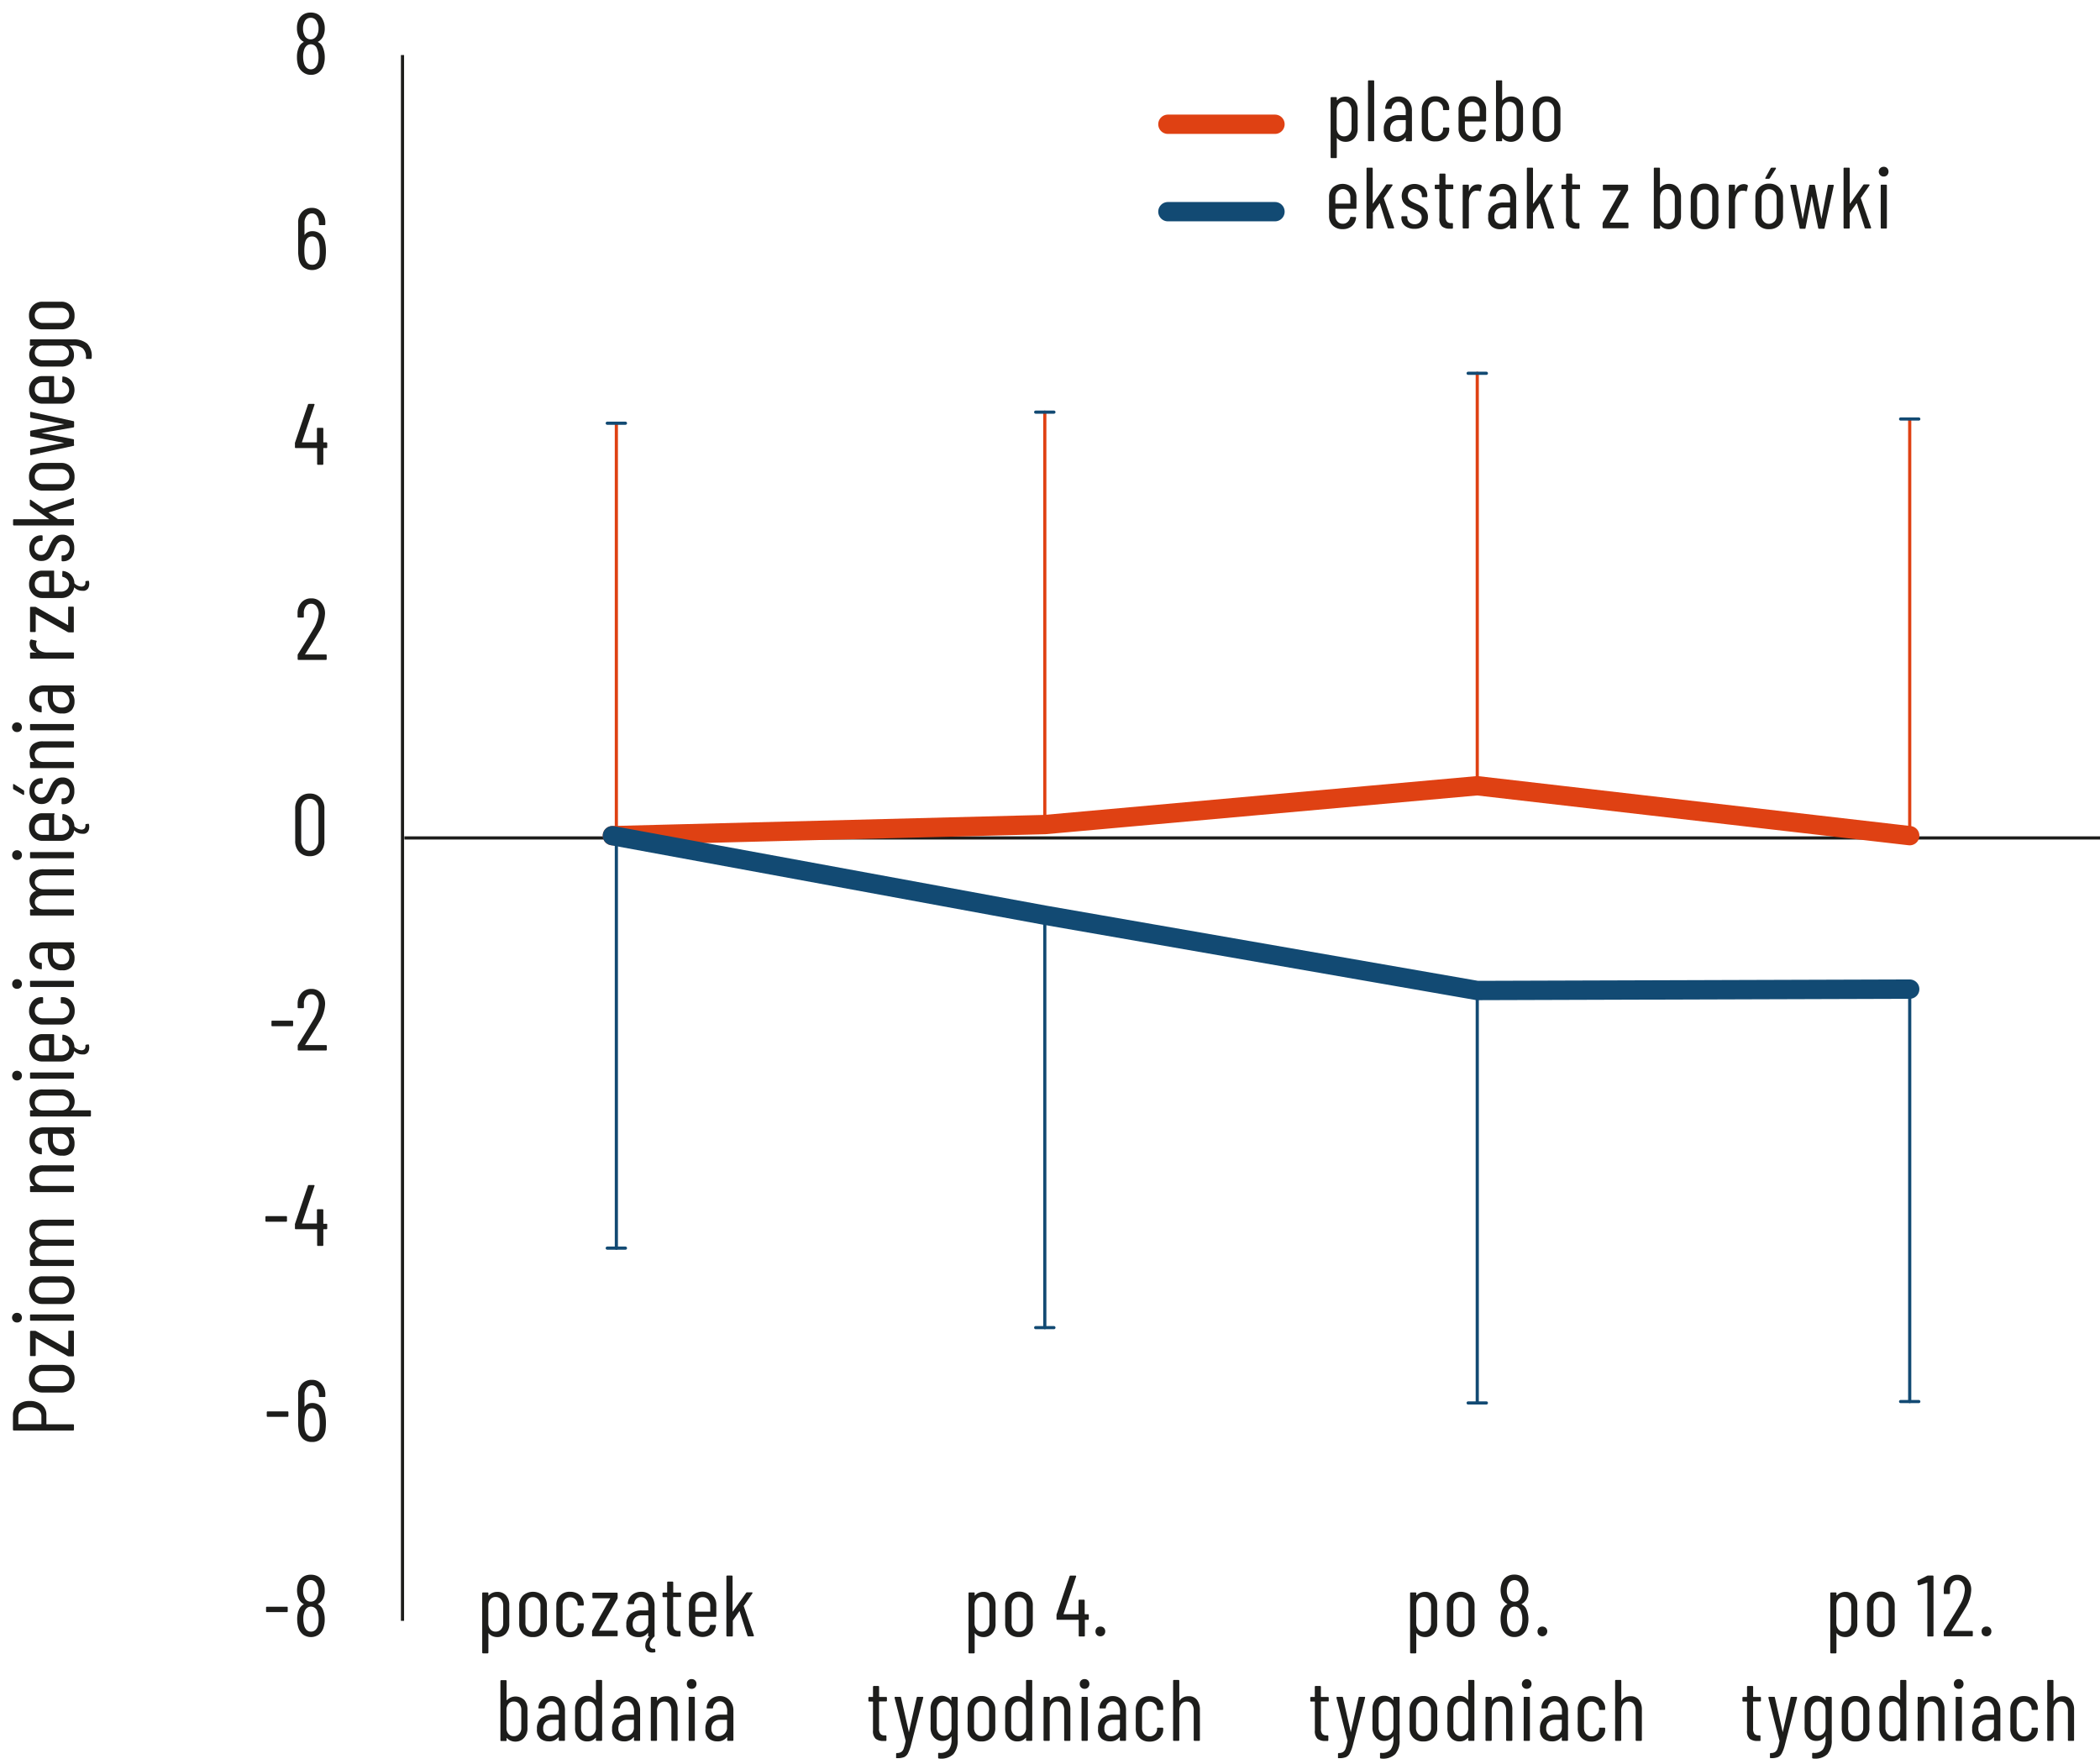 <svg xmlns="http://www.w3.org/2000/svg" viewBox="0 0 543.19 454.98"><defs><style>.cls-1,.cls-2,.cls-4,.cls-5,.cls-6,.cls-7{fill:none;}.cls-1{stroke:#1d1d1b;}.cls-1,.cls-5,.cls-6{stroke-width:0.82px;}.cls-3{fill:#1d1d1b;}.cls-4,.cls-6{stroke:#df4113;}.cls-4,.cls-5,.cls-6,.cls-7{stroke-linecap:round;}.cls-4,.cls-7{stroke-width:5px;}.cls-5,.cls-7{stroke:#124a73;}</style></defs><g id="Layer_2" data-name="Layer 2"><g id="Layer_1-2" data-name="Layer 1"><line class="cls-1" x1="104.11" y1="14.24" x2="104.11" y2="419.24"/><line class="cls-1" x1="104.6" y1="216.74" x2="543.19" y2="216.74"/><rect class="cls-2" width="543.19" height="454.98"/><path class="cls-3" d="M68.82,416.76v-.95c0-.15.08-.22.23-.22H74.2a.19.19,0,0,1,.22.22v.95a.19.19,0,0,1-.22.22H69.05C68.9,417,68.82,416.91,68.82,416.76Z"/><path class="cls-3" d="M82.3,415a2.52,2.52,0,0,1,1.19,1.28,6.36,6.36,0,0,1,.5,2.61,6.47,6.47,0,0,1-.32,2.14,3.54,3.54,0,0,1-1.24,1.79,3.53,3.53,0,0,1-4,0,3.66,3.66,0,0,1-1.24-1.78,7.13,7.13,0,0,1-.32-2.18,6,6,0,0,1,.43-2.43A2.78,2.78,0,0,1,78.52,415c.06,0,.06-.09,0-.13a2.81,2.81,0,0,1-1.19-1.22,5.52,5.52,0,0,1,0-4.59,3.08,3.08,0,0,1,1.21-1.29,3.58,3.58,0,0,1,1.85-.46,3.73,3.73,0,0,1,1.84.43A3,3,0,0,1,83.45,409a4.68,4.68,0,0,1,.54,2.36,4.63,4.63,0,0,1-.48,2.23,3.13,3.13,0,0,1-1.21,1.26C82.22,414.91,82.22,415,82.3,415Zm-3.89-3.51a3.55,3.55,0,0,0,.36,1.69,1.68,1.68,0,0,0,1.62,1.1,1.73,1.73,0,0,0,1-.31,1.92,1.92,0,0,0,.67-.88,3.81,3.81,0,0,0,.31-1.62,3.33,3.33,0,0,0-.38-1.71,1.78,1.78,0,0,0-3.29.07A3.75,3.75,0,0,0,78.41,411.49Zm4,7.31a5.1,5.1,0,0,0-.31-1.93,1.74,1.74,0,0,0-1.71-1.31,1.59,1.59,0,0,0-1,.36,2.23,2.23,0,0,0-.66,1,5.42,5.42,0,0,0-.27,1.84,5.92,5.92,0,0,0,.2,1.65,2.46,2.46,0,0,0,.66,1.19,1.62,1.62,0,0,0,1.12.43,1.69,1.69,0,0,0,1.16-.44,2.44,2.44,0,0,0,.68-1.25A6.53,6.53,0,0,0,82.41,418.8Z"/><path class="cls-3" d="M130.88,412.67a3.6,3.6,0,0,1,.85,2.49V420a3.58,3.58,0,0,1-.85,2.51,3,3,0,0,1-2.28.93,3,3,0,0,1-1.19-.24,2.66,2.66,0,0,1-1-.73.07.07,0,0,0-.08,0,.09.09,0,0,0,0,.07v4.88a.21.21,0,0,1-.23.23h-1.14a.21.21,0,0,1-.23-.23v-15.3c0-.15.08-.22.23-.22h1.14c.15,0,.23.07.23.22v.52s0,.05,0,.05a.09.09,0,0,0,.09,0,2.66,2.66,0,0,1,1-.71,3.06,3.06,0,0,1,1.18-.23A2.9,2.9,0,0,1,130.88,412.67Zm-1.27,1a1.84,1.84,0,0,0-1.41-.6,1.72,1.72,0,0,0-1.36.6,2.27,2.27,0,0,0-.53,1.56v4.64a2.29,2.29,0,0,0,.53,1.56,1.72,1.72,0,0,0,1.36.6,1.84,1.84,0,0,0,1.41-.6,2.25,2.25,0,0,0,.55-1.56v-4.64A2.23,2.23,0,0,0,129.61,413.71Z"/><path class="cls-3" d="M135.25,422.52a3.39,3.39,0,0,1-.95-2.5v-4.84a3.41,3.41,0,0,1,1-2.5,3.95,3.95,0,0,1,5.16,0,3.41,3.41,0,0,1,1,2.5V420a3.36,3.36,0,0,1-1,2.5,3.55,3.55,0,0,1-2.59.94A3.51,3.51,0,0,1,135.25,422.52Zm4-1.06a2.21,2.21,0,0,0,.55-1.55v-4.64a2.23,2.23,0,0,0-.55-1.56,1.84,1.84,0,0,0-1.41-.6,1.8,1.8,0,0,0-1.4.6,2.23,2.23,0,0,0-.54,1.56v4.64a2.2,2.2,0,0,0,.54,1.55,1.82,1.82,0,0,0,1.4.58A1.86,1.86,0,0,0,139.24,421.46Z"/><path class="cls-3" d="M144.9,422.52a3.39,3.39,0,0,1-1-2.5v-4.86a3.34,3.34,0,0,1,1-2.49,3.43,3.43,0,0,1,2.54-.95,4,4,0,0,1,1.87.42,3.29,3.29,0,0,1,1.25,1.14,2.91,2.91,0,0,1,.43,1.56v.23a.19.19,0,0,1-.22.22l-1.15,0c-.15,0-.22-.08-.22-.23V415a1.81,1.81,0,0,0-.55-1.3,1.91,1.91,0,0,0-1.41-.55,1.75,1.75,0,0,0-1.38.6,2.22,2.22,0,0,0-.53,1.56v4.64a2.24,2.24,0,0,0,.53,1.56,1.75,1.75,0,0,0,1.38.6,1.91,1.91,0,0,0,1.41-.56,1.77,1.77,0,0,0,.55-1.29v-.16a.19.19,0,0,1,.22-.22l1.15,0c.15,0,.22.08.22.23v.24a2.89,2.89,0,0,1-1,2.24,3.73,3.73,0,0,1-2.58.89A3.48,3.48,0,0,1,144.9,422.52Z"/><path class="cls-3" d="M153.15,423.06V422a.6.6,0,0,1,.07-.3l4.61-8.21a.08.08,0,0,0,0-.08,0,0,0,0,0-.05,0h-4.32a.21.21,0,0,1-.23-.23v-1c0-.15.08-.22.23-.22h6.07c.15,0,.23.07.23.22v1.08a.69.69,0,0,1-.07.29L155,421.71a.08.08,0,0,0,0,.07.08.08,0,0,0,.07,0h4.48a.19.19,0,0,1,.22.22v1a.19.19,0,0,1-.22.22h-6.21C153.23,423.28,153.15,423.21,153.15,423.06Z"/><path class="cls-3" d="M169.28,426.45q.14,0,.18.18l.07.48v.06a.23.23,0,0,1-.16.21,3.42,3.42,0,0,1-.65.06,2,2,0,0,1-1.28-.41,1.73,1.73,0,0,1-.52-1.43,3,3,0,0,1,1-2.21s0-.05,0-.08a.06.06,0,0,0-.06,0h0a.19.19,0,0,1-.22-.22v-.68a.07.07,0,0,0,0-.06.12.12,0,0,0-.08,0,2.92,2.92,0,0,1-2.49,1.1,3.41,3.41,0,0,1-2.15-.71,3,3,0,0,1-.91-2.51,3.37,3.37,0,0,1,1.1-2.8,4.48,4.48,0,0,1,2.9-.89h1.58a.08.08,0,0,0,.09-.09v-.87a2.92,2.92,0,0,0-.52-1.8,1.68,1.68,0,0,0-1.4-.68,1.66,1.66,0,0,0-1.16.45,1.84,1.84,0,0,0-.57,1.15.19.19,0,0,1-.22.22l-1.26,0a.18.18,0,0,1-.17-.07.16.16,0,0,1,0-.15,3,3,0,0,1,1.09-2.15,3.59,3.59,0,0,1,2.38-.82,3.27,3.27,0,0,1,2.52,1,3.86,3.86,0,0,1,.94,2.73v7.81l-.06.05a4.81,4.81,0,0,0-.87,1,2.06,2.06,0,0,0-.33,1.08,1.06,1.06,0,0,0,.27.8,1,1,0,0,0,.68.26l.22,0Zm-2.27-5a2.1,2.1,0,0,0,.68-1.65v-1.89a.08.08,0,0,0-.09-.09H166a2.45,2.45,0,0,0-1.71.57,2.18,2.18,0,0,0-.63,1.7,2,2,0,0,0,.48,1.47,1.75,1.75,0,0,0,1.27.49A2.32,2.32,0,0,0,167,421.47Z"/><path class="cls-3" d="M175.92,413.09h-1.71a.08.08,0,0,0-.09.09v6.88a2.14,2.14,0,0,0,.36,1.43,1.35,1.35,0,0,0,1.1.37h.23c.15,0,.22.08.22.23v1a.19.19,0,0,1-.22.22h-.56a3.1,3.1,0,0,1-2-.57,2.75,2.75,0,0,1-.68-2.17v-7.36a.08.08,0,0,0-.09-.09h-.88a.21.21,0,0,1-.23-.23v-.74c0-.15.08-.22.23-.22h.88a.08.08,0,0,0,.09-.09v-2.52c0-.15.07-.23.22-.23h1.13c.15,0,.22.08.22.23v2.52a.08.08,0,0,0,.09.09h1.71c.15,0,.23.07.23.22v.74A.21.21,0,0,1,175.92,413.09Z"/><path class="cls-3" d="M185.06,418.2h-5.13a.08.08,0,0,0-.09.09v1.64a2.2,2.2,0,0,0,.53,1.54,1.75,1.75,0,0,0,1.38.6,1.84,1.84,0,0,0,1.23-.44,2.15,2.15,0,0,0,.66-1.14.25.25,0,0,1,.25-.2l1.12,0a.26.26,0,0,1,.16.07.19.19,0,0,1,0,.18,3.17,3.17,0,0,1-1.09,2.1,4,4,0,0,1-4.93-.16,3.39,3.39,0,0,1-.95-2.5v-4.86a3.4,3.4,0,0,1,.95-2.49,3.94,3.94,0,0,1,5.13,0,3.37,3.37,0,0,1,1,2.49V418C185.28,418.12,185.21,418.2,185.06,418.2Zm-4.69-4.49a2.22,2.22,0,0,0-.53,1.56v1.51a.08.08,0,0,0,.09.09h3.69a.08.08,0,0,0,.09-.09v-1.51a2.23,2.23,0,0,0-.54-1.56,1.83,1.83,0,0,0-1.42-.6A1.75,1.75,0,0,0,180.37,413.71Z"/><path class="cls-3" d="M187.89,423.06v-15.3a.21.21,0,0,1,.23-.23h1.14a.21.21,0,0,1,.23.23v9a.08.08,0,0,0,0,.07s.06,0,.07,0L193,412a.3.3,0,0,1,.27-.13h1.17c.09,0,.15,0,.18.07s0,.12,0,.2l-2.23,3.19a.11.11,0,0,0,0,.14L195,423l0,.09c0,.11-.07.16-.2.16h-1.2a.27.27,0,0,1-.27-.18l-2-6.25c0-.09-.06-.1-.13,0l-1.65,2.34a.16.16,0,0,0,0,.12v3.78c0,.15-.08.22-.23.22h-1.14C188,423.28,187.89,423.21,187.89,423.06Z"/><path class="cls-3" d="M135.57,439.65a3.57,3.57,0,0,1,.86,2.51V447a3.56,3.56,0,0,1-.85,2.48,2.93,2.93,0,0,1-2.3,1,3,3,0,0,1-1.17-.24,2.8,2.8,0,0,1-1-.7s-.05,0-.07,0a.08.08,0,0,0,0,.07v.5a.19.19,0,0,1-.22.22h-1.15c-.15,0-.23-.07-.23-.22v-15.3a.21.21,0,0,1,.23-.23h1.15c.15,0,.22.08.22.23v4.86a.06.06,0,0,0,.05.06s.06,0,.09,0a2.74,2.74,0,0,1,1-.69,3.22,3.22,0,0,1,3.46.7Zm-1.27,1.06a1.83,1.83,0,0,0-1.42-.6,1.68,1.68,0,0,0-1.35.6,2.26,2.26,0,0,0-.52,1.56v4.66a2.24,2.24,0,0,0,.52,1.54,1.68,1.68,0,0,0,1.35.6,1.83,1.83,0,0,0,1.42-.6,2.21,2.21,0,0,0,.54-1.54v-4.66A2.23,2.23,0,0,0,134.3,440.71Z"/><path class="cls-3" d="M145.19,439.74a3.86,3.86,0,0,1,.94,2.73v7.59a.19.19,0,0,1-.22.22h-1.15c-.15,0-.23-.07-.23-.22v-.68a.06.06,0,0,0,0-.06.12.12,0,0,0-.08,0,2.94,2.94,0,0,1-2.5,1.1,3.38,3.38,0,0,1-2.14-.71,3,3,0,0,1-.92-2.51,3.38,3.38,0,0,1,1.11-2.8,4.48,4.48,0,0,1,2.9-.89h1.57a.08.08,0,0,0,.09-.09v-.87a2.91,2.91,0,0,0-.51-1.8,1.68,1.68,0,0,0-1.4-.68,1.66,1.66,0,0,0-1.16.45,1.84,1.84,0,0,0-.57,1.15c0,.15-.08.22-.23.22l-1.26,0a.18.18,0,0,1-.16-.07.16.16,0,0,1,0-.15,3.06,3.06,0,0,1,1.08-2.15,3.56,3.56,0,0,1,2.39-.82A3.27,3.27,0,0,1,145.19,439.74Zm-1.33,8.73a2.09,2.09,0,0,0,.67-1.65v-1.89a.08.08,0,0,0-.09-.09h-1.59a2.45,2.45,0,0,0-1.71.57,2.18,2.18,0,0,0-.63,1.7,2,2,0,0,0,.48,1.47,1.73,1.73,0,0,0,1.27.49A2.32,2.32,0,0,0,143.86,448.47Z"/><path class="cls-3" d="M154.37,434.53h1.14a.21.21,0,0,1,.23.23v15.3c0,.15-.08.22-.23.22h-1.14c-.15,0-.23-.07-.23-.22v-.5a.09.09,0,0,0,0-.07s-.05,0-.08,0a2.78,2.78,0,0,1-2.16.94,2.93,2.93,0,0,1-2.3-1,3.56,3.56,0,0,1-.85-2.48v-4.86a3.57,3.57,0,0,1,.85-2.51,3,3,0,0,1,2.3-.93,2.74,2.74,0,0,1,2.16,1s.06,0,.08,0a.09.09,0,0,0,0-.07v-4.88A.21.21,0,0,1,154.37,434.53Zm-.76,13.94a2.2,2.2,0,0,0,.53-1.54v-4.66a2.22,2.22,0,0,0-.53-1.56,1.72,1.72,0,0,0-1.36-.6,1.8,1.8,0,0,0-1.4.6,2.19,2.19,0,0,0-.56,1.56v4.66a2.18,2.18,0,0,0,.56,1.54,1.8,1.8,0,0,0,1.4.6A1.72,1.72,0,0,0,153.61,448.47Z"/><path class="cls-3" d="M164.63,439.74a3.86,3.86,0,0,1,.94,2.73v7.59a.19.19,0,0,1-.22.22H164.2c-.15,0-.23-.07-.23-.22v-.68a.06.06,0,0,0,0-.06.12.12,0,0,0-.08,0,2.94,2.94,0,0,1-2.5,1.1,3.38,3.38,0,0,1-2.14-.71,3,3,0,0,1-.92-2.51,3.38,3.38,0,0,1,1.11-2.8,4.48,4.48,0,0,1,2.9-.89h1.57a.08.08,0,0,0,.09-.09v-.87a2.91,2.91,0,0,0-.51-1.8,1.68,1.68,0,0,0-1.4-.68,1.66,1.66,0,0,0-1.16.45,1.84,1.84,0,0,0-.57,1.15c0,.15-.08.22-.23.22l-1.26,0a.18.18,0,0,1-.16-.07.16.16,0,0,1,0-.15,3.06,3.06,0,0,1,1.08-2.15,3.56,3.56,0,0,1,2.39-.82A3.27,3.27,0,0,1,164.63,439.74Zm-1.33,8.73a2.09,2.09,0,0,0,.67-1.65v-1.89a.08.08,0,0,0-.09-.09h-1.59a2.45,2.45,0,0,0-1.71.57,2.18,2.18,0,0,0-.63,1.7,2,2,0,0,0,.48,1.47,1.73,1.73,0,0,0,1.27.49A2.32,2.32,0,0,0,163.3,448.47Z"/><path class="cls-3" d="M174.52,439.68a4.15,4.15,0,0,1,.75,2.64v7.74c0,.15-.08.22-.23.22H173.9c-.15,0-.23-.07-.23-.22v-7.61a2.72,2.72,0,0,0-.48-1.71,1.64,1.64,0,0,0-1.34-.61,1.68,1.68,0,0,0-1.41.66,2.78,2.78,0,0,0-.5,1.77v7.5c0,.15-.08.22-.23.22h-1.15a.19.19,0,0,1-.22-.22V439.12a.19.19,0,0,1,.22-.22h1.15c.15,0,.23.07.23.22v.72a.08.08,0,0,0,0,.07s.05,0,.07-.05a2.6,2.6,0,0,1,1-.84,3.1,3.1,0,0,1,1.32-.28A2.58,2.58,0,0,1,174.52,439.68Z"/><path class="cls-3" d="M178,436.47a1.25,1.25,0,0,1-.34-.9,1.17,1.17,0,0,1,1.26-1.26,1.18,1.18,0,0,1,.88.34,1.23,1.23,0,0,1,.35.92,1.21,1.21,0,0,1-.35.9,1.16,1.16,0,0,1-.88.36A1.24,1.24,0,0,1,178,436.47Zm.13,13.59V439.12a.19.19,0,0,1,.22-.22h1.15c.15,0,.23.07.23.22v10.94c0,.15-.08.22-.23.22h-1.15A.19.19,0,0,1,178.15,450.06Z"/><path class="cls-3" d="M188.7,439.74a3.86,3.86,0,0,1,1,2.73v7.59c0,.15-.08.22-.23.22h-1.15a.19.19,0,0,1-.22-.22v-.68a.05.05,0,0,0,0-.06s0,0-.07,0a3,3,0,0,1-2.5,1.1,3.41,3.41,0,0,1-2.15-.71,3,3,0,0,1-.91-2.51,3.4,3.4,0,0,1,1.1-2.8,4.5,4.5,0,0,1,2.9-.89H188a.08.08,0,0,0,.09-.09v-.87a2.85,2.85,0,0,0-.52-1.8,1.66,1.66,0,0,0-1.39-.68,1.64,1.64,0,0,0-1.16.45,1.8,1.8,0,0,0-.58,1.15.19.19,0,0,1-.22.22l-1.26,0a.19.19,0,0,1-.17-.07.14.14,0,0,1,0-.15,3,3,0,0,1,1.08-2.15,3.53,3.53,0,0,1,2.38-.82A3.27,3.27,0,0,1,188.7,439.74Zm-1.33,8.73a2.1,2.1,0,0,0,.68-1.65v-1.89a.08.08,0,0,0-.09-.09h-1.6a2.45,2.45,0,0,0-1.71.57,2.18,2.18,0,0,0-.63,1.7,2,2,0,0,0,.48,1.47,1.76,1.76,0,0,0,1.28.49A2.32,2.32,0,0,0,187.37,448.47Z"/><rect class="cls-2" width="543.19" height="454.98"/><path class="cls-3" d="M256.65,412.67a3.61,3.61,0,0,1,.86,2.49V420a3.59,3.59,0,0,1-.86,2.51,2.94,2.94,0,0,1-2.27.93,3,3,0,0,1-1.19-.24,2.51,2.51,0,0,1-1-.73.07.07,0,0,0-.08,0,.1.1,0,0,0,0,.07v4.88c0,.15-.07.23-.22.23h-1.15c-.15,0-.22-.08-.22-.23v-15.3a.19.19,0,0,1,.22-.22h1.15a.19.19,0,0,1,.22.22v.52a0,0,0,0,0,0,.05.09.09,0,0,0,.09,0,2.66,2.66,0,0,1,1-.71,3,3,0,0,1,1.18-.23A2.89,2.89,0,0,1,256.65,412.67Zm-1.27,1a1.83,1.83,0,0,0-1.4-.6,1.75,1.75,0,0,0-1.37.6,2.27,2.27,0,0,0-.53,1.56v4.64a2.29,2.29,0,0,0,.53,1.56,1.75,1.75,0,0,0,1.37.6,1.83,1.83,0,0,0,1.4-.6,2.2,2.2,0,0,0,.55-1.56v-4.64A2.19,2.19,0,0,0,255.38,413.71Z"/><path class="cls-3" d="M261,422.52a3.36,3.36,0,0,1-1-2.5v-4.84a3.38,3.38,0,0,1,1-2.5,3.47,3.47,0,0,1,2.56-1,3.51,3.51,0,0,1,2.59,1,3.38,3.38,0,0,1,1,2.5V420a3.33,3.33,0,0,1-1,2.5,3.54,3.54,0,0,1-2.59.94A3.49,3.49,0,0,1,261,422.52Zm4-1.06a2.16,2.16,0,0,0,.55-1.55v-4.64a2.19,2.19,0,0,0-.55-1.56,1.84,1.84,0,0,0-1.41-.6,1.78,1.78,0,0,0-1.39.6,2.23,2.23,0,0,0-.54,1.56v4.64a2.2,2.2,0,0,0,.54,1.55,1.8,1.8,0,0,0,1.39.58A1.86,1.86,0,0,0,265,421.46Z"/><path class="cls-3" d="M281.63,417.75v1c0,.15-.08.22-.23.22h-.7a.08.08,0,0,0-.09.09v4a.19.19,0,0,1-.22.22h-1.15a.19.19,0,0,1-.22-.22v-4a.08.08,0,0,0-.09-.09H273.5a.19.19,0,0,1-.22-.22v-.86a1.16,1.16,0,0,1,0-.27l3.38-9.9a.25.25,0,0,1,.27-.18h1.24c.16,0,.22.08.18.25l-3.24,9.63a.07.07,0,0,0,.06.11h3.72a.08.08,0,0,0,.09-.09V414c0-.15.07-.23.22-.23h1.15c.15,0,.22.08.22.23v3.44a.08.08,0,0,0,.09.09h.7A.21.21,0,0,1,281.63,417.75Z"/><path class="cls-3" d="M283.71,422.88a1.25,1.25,0,0,1-.35-.9,1.27,1.27,0,0,1,.35-.92,1.22,1.22,0,0,1,.91-.34,1.2,1.2,0,0,1,1.26,1.26,1.23,1.23,0,0,1-1.26,1.26A1.2,1.2,0,0,1,283.71,422.88Z"/><path class="cls-3" d="M229.18,440.09h-1.71a.08.08,0,0,0-.09.09v6.88a2.14,2.14,0,0,0,.36,1.43,1.35,1.35,0,0,0,1.1.37h.23c.15,0,.22.08.22.23v1a.19.19,0,0,1-.22.22h-.57a3.09,3.09,0,0,1-2-.57,2.75,2.75,0,0,1-.69-2.17v-7.36a.08.08,0,0,0-.09-.09h-.87a.21.21,0,0,1-.23-.23v-.74c0-.15.08-.22.23-.22h.87a.08.08,0,0,0,.09-.09v-2.52a.21.21,0,0,1,.23-.23h1.12a.21.21,0,0,1,.23.23v2.52a.08.08,0,0,0,.09.09h1.71a.19.19,0,0,1,.22.22v.74C229.4,440,229.33,440.09,229.18,440.09Z"/><path class="cls-3" d="M231.79,454.71a.25.25,0,0,1,0-.15v-.9a.21.21,0,0,1,.23-.23,2.08,2.08,0,0,0,1.09-.27,1.71,1.71,0,0,0,.64-.88,11.45,11.45,0,0,0,.5-1.93.12.12,0,0,0,0-.08.13.13,0,0,1,0-.06l-2.86-11.07,0-.06c0-.12.07-.18.22-.18h1.22c.15,0,.23.06.24.2l2,8.84c0,.05,0,.07.05.07s0,0,0-.07l2-8.84a.23.23,0,0,1,.25-.2l1.26,0a.21.21,0,0,1,.17.07.18.18,0,0,1,0,.18l-3.13,12.1a10.23,10.23,0,0,1-.8,2.23,2.19,2.19,0,0,1-1,1,4.44,4.44,0,0,1-1.78.28h-.11S231.82,454.76,231.79,454.71Z"/><path class="cls-3" d="M246.35,438.9h1.14c.15,0,.23.07.23.22v10.94a5.33,5.33,0,0,1-1.11,3.65,4.56,4.56,0,0,1-3.73,1.14.22.22,0,0,1-.22-.25v-1a.19.19,0,0,1,.22-.22,3,3,0,0,0,2.52-.82,4.13,4.13,0,0,0,.72-2.67v-.67a.08.08,0,0,0,0-.07s-.05,0-.08,0a2.53,2.53,0,0,1-1,.86,2.92,2.92,0,0,1-1.27.29,2.82,2.82,0,0,1-2.24-1,3.65,3.65,0,0,1-.82-2.49v-4.75a3.65,3.65,0,0,1,.82-2.51,2.83,2.83,0,0,1,2.24-.93A2.91,2.91,0,0,1,245,439a2.4,2.4,0,0,1,1,.84c0,.05.05.06.08.06s0,0,0-.08v-.7C246.12,439,246.2,438.9,246.35,438.9Zm-.76,9.46a2.2,2.2,0,0,0,.53-1.54v-4.55a2.22,2.22,0,0,0-.53-1.56,1.72,1.72,0,0,0-1.36-.6,1.78,1.78,0,0,0-1.39.6,2.23,2.23,0,0,0-.54,1.56v4.55a2.21,2.21,0,0,0,.54,1.54,1.81,1.81,0,0,0,1.39.59A1.74,1.74,0,0,0,245.59,448.36Z"/><path class="cls-3" d="M251.29,449.52a3.36,3.36,0,0,1-1-2.5v-4.84a3.38,3.38,0,0,1,1-2.5,3.47,3.47,0,0,1,2.56-1,3.53,3.53,0,0,1,2.59,1,3.42,3.42,0,0,1,1,2.5V447a3.37,3.37,0,0,1-1,2.5,3.55,3.55,0,0,1-2.59.94A3.48,3.48,0,0,1,251.29,449.52Zm4-1.06a2.16,2.16,0,0,0,.55-1.55v-4.64a2.19,2.19,0,0,0-.55-1.56,1.84,1.84,0,0,0-1.41-.6,1.78,1.78,0,0,0-1.39.6,2.23,2.23,0,0,0-.54,1.56v4.64a2.2,2.2,0,0,0,.54,1.55,1.8,1.8,0,0,0,1.39.58A1.86,1.86,0,0,0,255.27,448.46Z"/><path class="cls-3" d="M265.63,434.53h1.15c.15,0,.22.08.22.23v15.3a.19.19,0,0,1-.22.22h-1.15c-.15,0-.23-.07-.23-.22v-.5a.09.09,0,0,0,0-.07s-.05,0-.08,0a2.78,2.78,0,0,1-2.16.94,2.91,2.91,0,0,1-2.29-1A3.56,3.56,0,0,1,260,447v-4.86a3.57,3.57,0,0,1,.86-2.51,3,3,0,0,1,2.29-.93,2.71,2.71,0,0,1,2.16,1s.06,0,.08,0a.09.09,0,0,0,0-.07v-4.88A.21.21,0,0,1,265.63,434.53Zm-.75,13.94a2.24,2.24,0,0,0,.52-1.54v-4.66a2.26,2.26,0,0,0-.52-1.56,1.75,1.75,0,0,0-1.37-.6,1.82,1.82,0,0,0-1.4.6,2.19,2.19,0,0,0-.55,1.56v4.66a2.17,2.17,0,0,0,.55,1.54,1.82,1.82,0,0,0,1.4.6A1.75,1.75,0,0,0,264.88,448.47Z"/><path class="cls-3" d="M276.1,439.68a4.15,4.15,0,0,1,.76,2.64v7.74c0,.15-.08.22-.23.22h-1.15a.19.19,0,0,1-.22-.22v-7.61a2.66,2.66,0,0,0-.49-1.71,1.61,1.61,0,0,0-1.33-.61,1.68,1.68,0,0,0-1.41.66,2.78,2.78,0,0,0-.51,1.77v7.5a.19.19,0,0,1-.22.22h-1.15a.19.19,0,0,1-.22-.22V439.12a.19.19,0,0,1,.22-.22h1.15a.19.19,0,0,1,.22.22v.72s0,.05.05.07.05,0,.07-.05a2.6,2.6,0,0,1,1-.84,3.1,3.1,0,0,1,1.32-.28A2.55,2.55,0,0,1,276.1,439.68Z"/><path class="cls-3" d="M279.64,436.47a1.21,1.21,0,0,1-.35-.9,1.19,1.19,0,0,1,1.26-1.26,1.18,1.18,0,0,1,.88.34,1.23,1.23,0,0,1,.35.92,1.21,1.21,0,0,1-.35.9,1.16,1.16,0,0,1-.88.36A1.2,1.2,0,0,1,279.64,436.47Zm.12,13.59V439.12a.19.19,0,0,1,.22-.22h1.15c.15,0,.23.07.23.22v10.94c0,.15-.08.22-.23.22H280A.19.19,0,0,1,279.76,450.06Z"/><path class="cls-3" d="M290.31,439.74a3.86,3.86,0,0,1,.95,2.73v7.59c0,.15-.08.22-.23.22h-1.15a.19.19,0,0,1-.22-.22v-.68a.05.05,0,0,0,0-.06s0,0-.07,0a3,3,0,0,1-2.5,1.1,3.41,3.41,0,0,1-2.15-.71,3,3,0,0,1-.91-2.51,3.4,3.4,0,0,1,1.1-2.8,4.5,4.5,0,0,1,2.9-.89h1.58a.08.08,0,0,0,.09-.09v-.87a2.85,2.85,0,0,0-.52-1.8,1.66,1.66,0,0,0-1.39-.68,1.64,1.64,0,0,0-1.16.45,1.8,1.8,0,0,0-.58,1.15.19.19,0,0,1-.22.22l-1.26,0a.19.19,0,0,1-.17-.07.14.14,0,0,1,0-.15,3,3,0,0,1,1.08-2.15,3.53,3.53,0,0,1,2.38-.82A3.27,3.27,0,0,1,290.31,439.74ZM289,448.47a2.1,2.1,0,0,0,.68-1.65v-1.89a.08.08,0,0,0-.09-.09H288a2.45,2.45,0,0,0-1.71.57,2.18,2.18,0,0,0-.63,1.7,2,2,0,0,0,.48,1.47,1.76,1.76,0,0,0,1.28.49A2.32,2.32,0,0,0,289,448.47Z"/><path class="cls-3" d="M294.78,449.52a3.36,3.36,0,0,1-1-2.5v-4.86a3.34,3.34,0,0,1,1-2.49,3.43,3.43,0,0,1,2.54-.95,4,4,0,0,1,1.87.42,3.29,3.29,0,0,1,1.25,1.14,2.92,2.92,0,0,1,.44,1.56v.23c0,.15-.08.22-.23.22l-1.15,0c-.15,0-.22-.08-.22-.23V442a1.81,1.81,0,0,0-.55-1.3,1.91,1.91,0,0,0-1.41-.55,1.75,1.75,0,0,0-1.38.6,2.22,2.22,0,0,0-.53,1.56v4.64a2.24,2.24,0,0,0,.53,1.56,1.75,1.75,0,0,0,1.38.6,1.91,1.91,0,0,0,1.41-.56,1.77,1.77,0,0,0,.55-1.29v-.16a.19.19,0,0,1,.22-.22l1.15,0a.21.21,0,0,1,.23.23v.24a2.9,2.9,0,0,1-1,2.24,3.73,3.73,0,0,1-2.58.89A3.46,3.46,0,0,1,294.78,449.52Z"/><path class="cls-3" d="M309.6,439.68a4.09,4.09,0,0,1,.76,2.64v7.74c0,.15-.08.22-.23.22H309c-.15,0-.23-.07-.23-.22v-7.61a2.72,2.72,0,0,0-.48-1.71,1.64,1.64,0,0,0-1.34-.61,1.68,1.68,0,0,0-1.41.66,2.78,2.78,0,0,0-.5,1.77v7.5c0,.15-.08.22-.23.22h-1.15a.19.19,0,0,1-.22-.22v-15.3c0-.15.07-.23.22-.23h1.15a.21.21,0,0,1,.23.23v5.08a.08.08,0,0,0,0,.07s.05,0,.07-.05a2.6,2.6,0,0,1,1-.84,3.1,3.1,0,0,1,1.32-.28A2.55,2.55,0,0,1,309.6,439.68Z"/><rect class="cls-2" width="543.19" height="454.98"/><path class="cls-3" d="M370.88,412.67a3.61,3.61,0,0,1,.86,2.49V420a3.59,3.59,0,0,1-.86,2.51,2.93,2.93,0,0,1-2.27.93,3,3,0,0,1-1.19-.24,2.51,2.51,0,0,1-1-.73.07.07,0,0,0-.08,0,.09.09,0,0,0,0,.07v4.88a.21.21,0,0,1-.23.23h-1.15c-.15,0-.22-.08-.22-.23v-15.3a.19.19,0,0,1,.22-.22h1.15c.15,0,.23.07.23.22v.52s0,.05,0,.05a.09.09,0,0,0,.09,0,2.66,2.66,0,0,1,1-.71,3,3,0,0,1,1.18-.23A2.87,2.87,0,0,1,370.88,412.67Zm-1.27,1a1.8,1.8,0,0,0-1.4-.6,1.72,1.72,0,0,0-1.36.6,2.22,2.22,0,0,0-.53,1.56v4.64a2.24,2.24,0,0,0,.53,1.56,1.72,1.72,0,0,0,1.36.6,1.8,1.8,0,0,0,1.4-.6,2.2,2.2,0,0,0,.55-1.56v-4.64A2.19,2.19,0,0,0,369.61,413.71Z"/><path class="cls-3" d="M375.26,422.52a3.36,3.36,0,0,1-1-2.5v-4.84a3.42,3.42,0,0,1,1-2.5,3.93,3.93,0,0,1,5.15,0,3.38,3.38,0,0,1,1,2.5V420a3.33,3.33,0,0,1-1,2.5,4,4,0,0,1-5.16,0Zm4-1.06a2.16,2.16,0,0,0,.55-1.55v-4.64a2.19,2.19,0,0,0-.55-1.56,1.93,1.93,0,0,0-2.8,0,2.23,2.23,0,0,0-.54,1.56v4.64a2.2,2.2,0,0,0,.54,1.55,2,2,0,0,0,2.8,0Z"/><path class="cls-3" d="M393.65,415a2.49,2.49,0,0,1,1.2,1.28,6.37,6.37,0,0,1,.49,2.61A6.49,6.49,0,0,1,395,421a3.6,3.6,0,0,1-1.24,1.79,3.3,3.3,0,0,1-2.05.64,3.24,3.24,0,0,1-2-.63,3.67,3.67,0,0,1-1.25-1.78,7.13,7.13,0,0,1-.31-2.18,6.23,6.23,0,0,1,.42-2.43,2.87,2.87,0,0,1,1.26-1.44c.06,0,.06-.09,0-.13a2.86,2.86,0,0,1-1.19-1.22,5.62,5.62,0,0,1,0-4.59,3.1,3.1,0,0,1,1.22-1.29,3.54,3.54,0,0,1,1.84-.46,3.77,3.77,0,0,1,1.85.43A3,3,0,0,1,394.8,409a4.68,4.68,0,0,1,.54,2.36,4.75,4.75,0,0,1-.47,2.23,3.15,3.15,0,0,1-1.22,1.26C393.58,414.91,393.58,415,393.65,415Zm-3.89-3.51a3.55,3.55,0,0,0,.36,1.69,1.68,1.68,0,0,0,1.62,1.1,1.76,1.76,0,0,0,1.05-.31,2,2,0,0,0,.66-.88,3.8,3.8,0,0,0,.32-1.62,3.23,3.23,0,0,0-.39-1.71,1.78,1.78,0,0,0-3.28.07A3.61,3.61,0,0,0,389.76,411.49Zm4,7.31a5.08,5.08,0,0,0-.32-1.93,1.72,1.72,0,0,0-1.71-1.31,1.59,1.59,0,0,0-1,.36,2.17,2.17,0,0,0-.67,1,5.42,5.42,0,0,0-.27,1.84,6.32,6.32,0,0,0,.2,1.65,2.47,2.47,0,0,0,.67,1.19,1.59,1.59,0,0,0,1.11.43,1.68,1.68,0,0,0,1.16-.44,2.53,2.53,0,0,0,.69-1.25A6.53,6.53,0,0,0,393.77,418.8Z"/><path class="cls-3" d="M398.05,422.88a1.25,1.25,0,0,1-.35-.9,1.27,1.27,0,0,1,.35-.92,1.37,1.37,0,0,1,1.81,0,1.24,1.24,0,0,1,.36.92,1.28,1.28,0,0,1-2.17.9Z"/><path class="cls-3" d="M343.48,440.09h-1.71a.08.08,0,0,0-.09.09v6.88a2.14,2.14,0,0,0,.36,1.43,1.35,1.35,0,0,0,1.1.37h.23c.15,0,.22.08.22.23v1a.19.19,0,0,1-.22.22h-.57a3.09,3.09,0,0,1-2-.57,2.75,2.75,0,0,1-.69-2.17v-7.36a.08.08,0,0,0-.09-.09h-.87a.21.21,0,0,1-.23-.23v-.74c0-.15.08-.22.23-.22H340a.08.08,0,0,0,.09-.09v-2.52a.21.21,0,0,1,.23-.23h1.12a.21.21,0,0,1,.23.23v2.52a.08.08,0,0,0,.09.09h1.71a.19.19,0,0,1,.22.22v.74C343.7,440,343.63,440.09,343.48,440.09Z"/><path class="cls-3" d="M346.09,454.71a.25.25,0,0,1,0-.15v-.9a.21.21,0,0,1,.23-.23,2.08,2.08,0,0,0,1.09-.27,1.71,1.71,0,0,0,.64-.88,11.45,11.45,0,0,0,.5-1.93.12.12,0,0,0,0-.08.13.13,0,0,1,0-.06l-2.86-11.07,0-.06c0-.12.07-.18.22-.18h1.22c.15,0,.23.06.24.2l2,8.84c0,.05,0,.07.05.07s0,0,0-.07l2-8.84a.23.23,0,0,1,.25-.2l1.26,0a.21.21,0,0,1,.17.07s0,.1,0,.18l-3.13,12.1a10.79,10.79,0,0,1-.8,2.23,2.19,2.19,0,0,1-1,1,4.44,4.44,0,0,1-1.78.28h-.11S346.12,454.76,346.09,454.71Z"/><path class="cls-3" d="M360.65,438.9h1.14c.15,0,.23.07.23.22v10.94a5.28,5.28,0,0,1-1.12,3.65,4.52,4.52,0,0,1-3.72,1.14.22.22,0,0,1-.22-.25v-1a.19.19,0,0,1,.22-.22,3,3,0,0,0,2.52-.82,4.13,4.13,0,0,0,.72-2.67v-.67a.08.08,0,0,0,0-.07s-.05,0-.08,0a2.53,2.53,0,0,1-1,.86,2.92,2.92,0,0,1-1.27.29,2.82,2.82,0,0,1-2.24-1,3.65,3.65,0,0,1-.82-2.49v-4.75a3.65,3.65,0,0,1,.82-2.51,2.83,2.83,0,0,1,2.24-.93,2.91,2.91,0,0,1,1.27.28,2.4,2.4,0,0,1,1,.84c0,.05.06.06.08.06s0,0,0-.08v-.7C360.42,439,360.5,438.9,360.65,438.9Zm-.76,9.46a2.25,2.25,0,0,0,.53-1.54v-4.55a2.27,2.27,0,0,0-.53-1.56,1.72,1.72,0,0,0-1.36-.6,1.78,1.78,0,0,0-1.39.6,2.23,2.23,0,0,0-.54,1.56v4.55a2.21,2.21,0,0,0,.54,1.54,1.81,1.81,0,0,0,1.39.59A1.74,1.74,0,0,0,359.89,448.36Z"/><path class="cls-3" d="M365.61,449.52a3.36,3.36,0,0,1-1-2.5v-4.84a3.38,3.38,0,0,1,1-2.5,3.47,3.47,0,0,1,2.56-1,3.51,3.51,0,0,1,2.59,1,3.38,3.38,0,0,1,1,2.5V447a3.33,3.33,0,0,1-1,2.5,3.54,3.54,0,0,1-2.59.94A3.48,3.48,0,0,1,365.61,449.52Zm4-1.06a2.16,2.16,0,0,0,.55-1.55v-4.64a2.19,2.19,0,0,0-.55-1.56,1.84,1.84,0,0,0-1.41-.6,1.78,1.78,0,0,0-1.39.6,2.23,2.23,0,0,0-.54,1.56v4.64a2.2,2.2,0,0,0,.54,1.55,1.8,1.8,0,0,0,1.39.58A1.86,1.86,0,0,0,369.59,448.46Z"/><path class="cls-3" d="M380,434.53h1.15c.15,0,.22.08.22.23v15.3a.19.19,0,0,1-.22.22H380a.19.19,0,0,1-.22-.22v-.5a.08.08,0,0,0,0-.07s-.05,0-.08,0a2.78,2.78,0,0,1-2.16.94,2.91,2.91,0,0,1-2.29-1,3.56,3.56,0,0,1-.86-2.48v-4.86a3.57,3.57,0,0,1,.86-2.51,3,3,0,0,1,2.29-.93,2.71,2.71,0,0,1,2.16,1s.06,0,.08,0a.08.08,0,0,0,0-.07v-4.88C379.73,434.61,379.8,434.53,380,434.53Zm-.75,13.94a2.25,2.25,0,0,0,.53-1.54v-4.66a2.27,2.27,0,0,0-.53-1.56,1.75,1.75,0,0,0-1.36-.6,1.84,1.84,0,0,0-1.41.6,2.19,2.19,0,0,0-.55,1.56v4.66a2.17,2.17,0,0,0,.55,1.54,1.84,1.84,0,0,0,1.41.6A1.75,1.75,0,0,0,379.2,448.47Z"/><path class="cls-3" d="M390.42,439.68a4.09,4.09,0,0,1,.76,2.64v7.74c0,.15-.08.22-.23.22h-1.14c-.15,0-.23-.07-.23-.22v-7.61a2.72,2.72,0,0,0-.48-1.71,1.64,1.64,0,0,0-1.34-.61,1.68,1.68,0,0,0-1.41.66,2.78,2.78,0,0,0-.5,1.77v7.5c0,.15-.08.22-.23.22h-1.15a.19.19,0,0,1-.22-.22V439.12a.19.19,0,0,1,.22-.22h1.15c.15,0,.23.07.23.22v.72a.08.08,0,0,0,0,.07s.05,0,.07-.05a2.6,2.6,0,0,1,1-.84,3.1,3.1,0,0,1,1.32-.28A2.55,2.55,0,0,1,390.42,439.68Z"/><path class="cls-3" d="M394,436.47a1.21,1.21,0,0,1-.35-.9,1.28,1.28,0,0,1,2.15-.92,1.27,1.27,0,0,1,.35.92,1.25,1.25,0,0,1-.35.9,1.3,1.3,0,0,1-1.8,0Zm.12,13.59V439.12c0-.15.08-.22.23-.22h1.14c.15,0,.23.07.23.22v10.94c0,.15-.08.22-.23.22h-1.14C394.16,450.28,394.08,450.21,394.08,450.06Z"/><path class="cls-3" d="M404.63,439.74a3.86,3.86,0,0,1,.95,2.73v7.59c0,.15-.08.22-.23.22h-1.14c-.15,0-.23-.07-.23-.22v-.68a.06.06,0,0,0,0-.06.1.1,0,0,0-.08,0,3,3,0,0,1-2.5,1.1,3.43,3.43,0,0,1-2.15-.71,3,3,0,0,1-.91-2.51,3.4,3.4,0,0,1,1.1-2.8,4.52,4.52,0,0,1,2.9-.89h1.58a.08.08,0,0,0,.09-.09v-.87a2.85,2.85,0,0,0-.52-1.8,1.66,1.66,0,0,0-1.39-.68,1.64,1.64,0,0,0-1.16.45,1.79,1.79,0,0,0-.57,1.15c0,.15-.08.22-.23.22l-1.26,0a.21.21,0,0,1-.17-.07.14.14,0,0,1,0-.15,3,3,0,0,1,1.08-2.15,3.53,3.53,0,0,1,2.38-.82A3.27,3.27,0,0,1,404.63,439.74Zm-1.32,8.73a2.09,2.09,0,0,0,.67-1.65v-1.89a.08.08,0,0,0-.09-.09h-1.6a2.45,2.45,0,0,0-1.71.57,2.18,2.18,0,0,0-.63,1.7,2,2,0,0,0,.49,1.47,1.72,1.72,0,0,0,1.27.49A2.34,2.34,0,0,0,403.31,448.47Z"/><path class="cls-3" d="M409.1,449.52a3.36,3.36,0,0,1-1-2.5v-4.86a3.38,3.38,0,0,1,1-2.49,3.45,3.45,0,0,1,2.54-.95,4,4,0,0,1,1.87.42,3.22,3.22,0,0,1,1.25,1.14,2.92,2.92,0,0,1,.44,1.56v.23c0,.15-.08.22-.23.22l-1.14,0a.21.21,0,0,1-.23-.23V442a1.77,1.77,0,0,0-.55-1.3,1.91,1.91,0,0,0-1.41-.55,1.75,1.75,0,0,0-1.38.6,2.27,2.27,0,0,0-.53,1.56v4.64a2.29,2.29,0,0,0,.53,1.56,1.75,1.75,0,0,0,1.38.6,1.91,1.91,0,0,0,1.41-.56,1.73,1.73,0,0,0,.55-1.29v-.16c0-.15.08-.22.23-.22l1.14,0a.21.21,0,0,1,.23.23v.24a2.9,2.9,0,0,1-1,2.24,3.69,3.69,0,0,1-2.58.89A3.47,3.47,0,0,1,409.1,449.52Z"/><path class="cls-3" d="M423.93,439.68a4.15,4.15,0,0,1,.75,2.64v7.74a.2.2,0,0,1-.22.22h-1.15c-.15,0-.23-.07-.23-.22v-7.61a2.72,2.72,0,0,0-.48-1.71,1.63,1.63,0,0,0-1.34-.61,1.68,1.68,0,0,0-1.41.66,2.84,2.84,0,0,0-.5,1.77v7.5c0,.15-.08.22-.23.22H418c-.16,0-.23-.07-.23-.22v-15.3a.2.2,0,0,1,.23-.23h1.14a.21.21,0,0,1,.23.23v5.08a.08.08,0,0,0,0,.07s.06,0,.07-.05a2.6,2.6,0,0,1,1-.84,3.16,3.16,0,0,1,1.32-.28A2.57,2.57,0,0,1,423.93,439.68Z"/><rect class="cls-2" width="543.19" height="454.98"/><path class="cls-3" d="M350.32,25.9a3.57,3.57,0,0,1,.85,2.48v4.86a3.57,3.57,0,0,1-.85,2.51,3,3,0,0,1-2.27.94,3.06,3.06,0,0,1-1.2-.24,2.77,2.77,0,0,1-1-.73s-.05,0-.07,0a.05.05,0,0,0,0,.06v4.89a.19.19,0,0,1-.22.22h-1.15c-.15,0-.23-.07-.23-.22V25.35a.21.21,0,0,1,.23-.23h1.15c.15,0,.22.08.22.23v.51a.06.06,0,0,0,.05.06.09.09,0,0,0,.09,0,2.39,2.39,0,0,1,1-.71,3,3,0,0,1,1.18-.24A2.9,2.9,0,0,1,350.32,25.9Zm-1.27,1a1.86,1.86,0,0,0-1.41-.59,1.76,1.76,0,0,0-1.36.59,2.29,2.29,0,0,0-.53,1.57v4.63a2.29,2.29,0,0,0,.53,1.57,1.76,1.76,0,0,0,1.36.59,1.86,1.86,0,0,0,1.41-.59,2.21,2.21,0,0,0,.55-1.57V28.5A2.21,2.21,0,0,0,349.05,26.93Z"/><path class="cls-3" d="M353.85,36.28V21c0-.15.08-.22.23-.22h1.14c.15,0,.23.07.23.22v15.3a.21.21,0,0,1-.23.23h-1.14A.21.21,0,0,1,353.85,36.28Z"/><path class="cls-3" d="M364.27,26a3.86,3.86,0,0,1,.94,2.73v7.58c0,.15-.07.23-.22.23h-1.15c-.15,0-.22-.08-.22-.23v-.67a.05.05,0,0,0,0-.06s-.05,0-.08,0A2.9,2.9,0,0,1,361,36.69a3.41,3.41,0,0,1-2.15-.71,3,3,0,0,1-.91-2.51,3.36,3.36,0,0,1,1.1-2.8,4.48,4.48,0,0,1,2.9-.89h1.58a.08.08,0,0,0,.09-.09v-.88a2.92,2.92,0,0,0-.52-1.8,1.67,1.67,0,0,0-1.4-.67,1.62,1.62,0,0,0-1.15.45,1.8,1.8,0,0,0-.58,1.14c0,.15-.07.23-.22.23l-1.26,0a.22.22,0,0,1-.17-.07.19.19,0,0,1,0-.16,3.1,3.1,0,0,1,1.08-2.15,3.61,3.61,0,0,1,2.39-.82A3.24,3.24,0,0,1,364.27,26Zm-1.33,8.73a2.1,2.1,0,0,0,.68-1.66V31.15a.08.08,0,0,0-.09-.09h-1.6a2.41,2.41,0,0,0-1.71.58,2.16,2.16,0,0,0-.63,1.69,2,2,0,0,0,.48,1.48,1.73,1.73,0,0,0,1.27.48A2.36,2.36,0,0,0,362.94,34.7Z"/><path class="cls-3" d="M368.76,35.74a3.35,3.35,0,0,1-1-2.5V28.38a3.31,3.31,0,0,1,1-2.48,3.44,3.44,0,0,1,2.54-1,3.88,3.88,0,0,1,1.87.43,3.12,3.12,0,0,1,1.25,1.13,3,3,0,0,1,.44,1.57v.22a.21.21,0,0,1-.23.23l-1.15,0a.19.19,0,0,1-.22-.22v-.16a1.76,1.76,0,0,0-.55-1.29,1.91,1.91,0,0,0-1.41-.55,1.77,1.77,0,0,0-1.38.59,2.25,2.25,0,0,0-.53,1.57v4.63a2.25,2.25,0,0,0,.53,1.57,1.77,1.77,0,0,0,1.38.59,1.91,1.91,0,0,0,1.41-.55,1.76,1.76,0,0,0,.55-1.29v-.16c0-.15.07-.23.22-.23l1.15,0c.15,0,.23.07.23.22v.25a2.92,2.92,0,0,1-1,2.24,3.71,3.71,0,0,1-2.58.89A3.46,3.46,0,0,1,368.76,35.74Z"/><path class="cls-3" d="M384.09,31.42H379a.08.08,0,0,0-.09.09v1.64a2.28,2.28,0,0,0,.53,1.55,1.77,1.77,0,0,0,1.38.59,1.84,1.84,0,0,0,1.23-.44,2,2,0,0,0,.66-1.13c.05-.14.13-.21.25-.21l1.13.05a.21.21,0,0,1,.2.25,3.22,3.22,0,0,1-1.09,2.1,3.54,3.54,0,0,1-2.38.78,3.48,3.48,0,0,1-2.55-.95,3.35,3.35,0,0,1-1-2.5V28.38a3.35,3.35,0,0,1,1-2.48,3.45,3.45,0,0,1,2.55-1,3.49,3.49,0,0,1,2.58,1,3.35,3.35,0,0,1,1,2.48V31.2C384.32,31.35,384.24,31.42,384.09,31.42Zm-4.69-4.49a2.29,2.29,0,0,0-.53,1.57V30a.08.08,0,0,0,.09.09h3.69a.08.08,0,0,0,.09-.09V28.5a2.25,2.25,0,0,0-.54-1.57,1.84,1.84,0,0,0-1.42-.59A1.77,1.77,0,0,0,379.4,26.93Z"/><path class="cls-3" d="M393.08,25.87a3.55,3.55,0,0,1,.87,2.51v4.86a3.61,3.61,0,0,1-.86,2.49,3.13,3.13,0,0,1-3.46.72,2.66,2.66,0,0,1-1-.71s-.06,0-.08,0a.08.08,0,0,0,0,.07v.49c0,.15-.07.23-.22.23h-1.15c-.15,0-.22-.08-.22-.23V21a.19.19,0,0,1,.22-.22h1.15a.19.19,0,0,1,.22.22v4.86s0,.05.05.07.06,0,.09-.05a2.55,2.55,0,0,1,1-.68,2.92,2.92,0,0,1,1.17-.24A3,3,0,0,1,393.08,25.87Zm-1.27,1.06a1.84,1.84,0,0,0-1.42-.59,1.74,1.74,0,0,0-1.35.59,2.34,2.34,0,0,0-.52,1.57v4.65A2.32,2.32,0,0,0,389,34.7a1.74,1.74,0,0,0,1.35.59,1.84,1.84,0,0,0,1.42-.59,2.23,2.23,0,0,0,.54-1.55V28.5A2.25,2.25,0,0,0,391.81,26.93Z"/><path class="cls-3" d="M397.47,35.74a3.35,3.35,0,0,1-1-2.5V28.41a3.36,3.36,0,0,1,1-2.5,3.44,3.44,0,0,1,2.56-1,3.48,3.48,0,0,1,2.59,1,3.36,3.36,0,0,1,1,2.5v4.83a3.31,3.31,0,0,1-1,2.5,3.54,3.54,0,0,1-2.59.95A3.48,3.48,0,0,1,397.47,35.74Zm4-1.06a2.15,2.15,0,0,0,.55-1.55V28.5a2.21,2.21,0,0,0-.55-1.57,1.86,1.86,0,0,0-1.41-.59,1.81,1.81,0,0,0-1.39.59,2.25,2.25,0,0,0-.54,1.57v4.63a2.18,2.18,0,0,0,.54,1.55,1.81,1.81,0,0,0,1.39.59A1.86,1.86,0,0,0,401.45,34.68Z"/><path class="cls-3" d="M479.56,412.67a3.6,3.6,0,0,1,.85,2.49V420a3.58,3.58,0,0,1-.85,2.51,2.94,2.94,0,0,1-2.27.93,3.06,3.06,0,0,1-1.2-.24,2.66,2.66,0,0,1-1-.73s-.05,0-.07,0a.08.08,0,0,0,0,.07v4.88c0,.15-.07.23-.22.23h-1.15a.21.21,0,0,1-.23-.23v-15.3c0-.15.08-.22.23-.22h1.15a.19.19,0,0,1,.22.22v.52a0,0,0,0,0,.05.05.09.09,0,0,0,.09,0,2.58,2.58,0,0,1,1-.71,3,3,0,0,1,1.18-.23A2.89,2.89,0,0,1,479.56,412.67Zm-1.27,1a1.84,1.84,0,0,0-1.41-.6,1.73,1.73,0,0,0-1.36.6,2.27,2.27,0,0,0-.53,1.56v4.64a2.29,2.29,0,0,0,.53,1.56,1.73,1.73,0,0,0,1.36.6,1.84,1.84,0,0,0,1.41-.6,2.25,2.25,0,0,0,.55-1.56v-4.64A2.23,2.23,0,0,0,478.29,413.71Z"/><path class="cls-3" d="M483.94,422.52a3.36,3.36,0,0,1-1-2.5v-4.84a3.38,3.38,0,0,1,1-2.5,3.47,3.47,0,0,1,2.56-1,3.53,3.53,0,0,1,2.59,1,3.42,3.42,0,0,1,1,2.5V420a3.37,3.37,0,0,1-1,2.5,3.55,3.55,0,0,1-2.59.94A3.48,3.48,0,0,1,483.94,422.52Zm4-1.06a2.16,2.16,0,0,0,.55-1.55v-4.64a2.19,2.19,0,0,0-.55-1.56,1.84,1.84,0,0,0-1.41-.6,1.78,1.78,0,0,0-1.39.6,2.23,2.23,0,0,0-.54,1.56v4.64a2.2,2.2,0,0,0,.54,1.55,1.8,1.8,0,0,0,1.39.58A1.86,1.86,0,0,0,487.92,421.46Z"/><path class="cls-3" d="M498.68,407.53h1.22c.15,0,.22.08.22.23v15.3a.19.19,0,0,1-.22.22h-1.15a.19.19,0,0,1-.22-.22V409.42a.08.08,0,0,0,0-.07.11.11,0,0,0-.08,0l-2.11.7-.07,0c-.1,0-.17-.06-.2-.2l-.11-.83V409a.3.3,0,0,1,.15-.22l2.32-1.17A.59.59,0,0,1,498.68,407.53Z"/><path class="cls-3" d="M504.71,421.85a.1.1,0,0,0,.07,0h5.29a.19.19,0,0,1,.22.22v.95a.19.19,0,0,1-.22.22H503a.19.19,0,0,1-.22-.22v-1a.46.46,0,0,1,.09-.29c.46-.73.73-1.15.79-1.26,1.32-2.08,2.36-3.78,3.12-5.08a8.73,8.73,0,0,0,1.44-4.1,3,3,0,0,0-.54-1.87,1.71,1.71,0,0,0-1.41-.69,1.66,1.66,0,0,0-1.39.68,2.78,2.78,0,0,0-.5,1.81v.86c0,.15-.08.22-.23.22H503a.19.19,0,0,1-.22-.22v-.9a4.1,4.1,0,0,1,1-2.79,3.29,3.29,0,0,1,2.55-1.06,3.25,3.25,0,0,1,2.55,1.09,4.2,4.2,0,0,1,1,2.87,9.52,9.52,0,0,1-1.59,4.77q-.81,1.38-2.28,3.69l-1.26,2A.11.11,0,0,0,504.71,421.85Z"/><path class="cls-3" d="M512.91,422.88a1.25,1.25,0,0,1-.34-.9,1.17,1.17,0,0,1,1.26-1.26,1.2,1.2,0,0,1,1.26,1.26,1.23,1.23,0,0,1-1.26,1.26A1.24,1.24,0,0,1,512.91,422.88Z"/><path class="cls-3" d="M455.26,440.09h-1.71a.08.08,0,0,0-.09.09v6.88a2.14,2.14,0,0,0,.36,1.43,1.35,1.35,0,0,0,1.1.37h.23c.15,0,.22.08.22.23v1a.19.19,0,0,1-.22.22h-.57a3.09,3.09,0,0,1-2-.57,2.75,2.75,0,0,1-.69-2.17v-7.36a.08.08,0,0,0-.09-.09h-.87a.21.21,0,0,1-.23-.23v-.74c0-.15.08-.22.23-.22h.87a.08.08,0,0,0,.09-.09v-2.52a.21.21,0,0,1,.23-.23h1.12a.21.21,0,0,1,.23.23v2.52a.08.08,0,0,0,.09.09h1.71a.19.19,0,0,1,.22.22v.74C455.48,440,455.41,440.09,455.26,440.09Z"/><path class="cls-3" d="M457.87,454.71a.25.25,0,0,1-.05-.15v-.9a.21.21,0,0,1,.23-.23,2.08,2.08,0,0,0,1.09-.27,1.71,1.71,0,0,0,.64-.88,11.45,11.45,0,0,0,.5-1.93.12.12,0,0,0,0-.08.13.13,0,0,1,0-.06l-2.86-11.07,0-.06c0-.12.07-.18.22-.18h1.22c.15,0,.23.06.24.2l2,8.84c0,.05,0,.07.05.07s0,0,0-.07l2-8.84a.23.23,0,0,1,.25-.2l1.26,0a.21.21,0,0,1,.17.07s0,.1,0,.18l-3.13,12.1a10.23,10.23,0,0,1-.8,2.23,2.19,2.19,0,0,1-1,1,4.44,4.44,0,0,1-1.78.28H458S457.9,454.76,457.87,454.71Z"/><path class="cls-3" d="M472.43,438.9h1.14c.15,0,.23.07.23.22v10.94a5.33,5.33,0,0,1-1.11,3.65,4.56,4.56,0,0,1-3.73,1.14.22.22,0,0,1-.22-.25v-1a.19.19,0,0,1,.22-.22,3,3,0,0,0,2.52-.82,4.13,4.13,0,0,0,.72-2.67v-.67a.08.08,0,0,0,0-.07s-.05,0-.08,0a2.53,2.53,0,0,1-1,.86,2.92,2.92,0,0,1-1.27.29,2.82,2.82,0,0,1-2.24-1,3.65,3.65,0,0,1-.82-2.49v-4.75a3.65,3.65,0,0,1,.82-2.51,2.83,2.83,0,0,1,2.24-.93,2.91,2.91,0,0,1,1.27.28,2.4,2.4,0,0,1,1,.84c0,.05.05.06.08.06s0,0,0-.08v-.7C472.2,439,472.28,438.9,472.43,438.9Zm-.76,9.46a2.2,2.2,0,0,0,.53-1.54v-4.55a2.22,2.22,0,0,0-.53-1.56,1.72,1.72,0,0,0-1.36-.6,1.78,1.78,0,0,0-1.39.6,2.23,2.23,0,0,0-.54,1.56v4.55a2.21,2.21,0,0,0,.54,1.54,1.81,1.81,0,0,0,1.39.59A1.74,1.74,0,0,0,471.67,448.36Z"/><path class="cls-3" d="M477.39,449.52a3.36,3.36,0,0,1-1-2.5v-4.84a3.38,3.38,0,0,1,1-2.5,3.47,3.47,0,0,1,2.56-1,3.51,3.51,0,0,1,2.59,1,3.38,3.38,0,0,1,1,2.5V447a3.33,3.33,0,0,1-1,2.5,3.54,3.54,0,0,1-2.59.94A3.49,3.49,0,0,1,477.39,449.52Zm4-1.06a2.16,2.16,0,0,0,.55-1.55v-4.64a2.19,2.19,0,0,0-.55-1.56,1.84,1.84,0,0,0-1.41-.6,1.78,1.78,0,0,0-1.39.6,2.23,2.23,0,0,0-.54,1.56v4.64a2.2,2.2,0,0,0,.54,1.55A1.8,1.8,0,0,0,480,449,1.86,1.86,0,0,0,481.37,448.46Z"/><path class="cls-3" d="M491.73,434.53h1.15c.15,0,.22.08.22.23v15.3a.19.19,0,0,1-.22.22h-1.15a.19.19,0,0,1-.22-.22v-.5a.1.1,0,0,0,0-.07s-.05,0-.08,0a2.78,2.78,0,0,1-2.16.94,2.91,2.91,0,0,1-2.29-1,3.56,3.56,0,0,1-.86-2.48v-4.86a3.57,3.57,0,0,1,.86-2.51,3,3,0,0,1,2.29-.93,2.71,2.71,0,0,1,2.16,1s.06,0,.08,0a.1.1,0,0,0,0-.07v-4.88C491.51,434.61,491.58,434.53,491.73,434.53ZM491,448.47a2.25,2.25,0,0,0,.53-1.54v-4.66a2.27,2.27,0,0,0-.53-1.56,1.73,1.73,0,0,0-1.36-.6,1.84,1.84,0,0,0-1.41.6,2.19,2.19,0,0,0-.55,1.56v4.66a2.17,2.17,0,0,0,.55,1.54,1.84,1.84,0,0,0,1.41.6A1.73,1.73,0,0,0,491,448.47Z"/><path class="cls-3" d="M502.21,439.68a4.15,4.15,0,0,1,.75,2.64v7.74c0,.15-.08.22-.23.22h-1.14c-.15,0-.23-.07-.23-.22v-7.61a2.72,2.72,0,0,0-.48-1.71,1.63,1.63,0,0,0-1.34-.61,1.68,1.68,0,0,0-1.41.66,2.84,2.84,0,0,0-.5,1.77v7.5c0,.15-.08.22-.23.22h-1.15a.19.19,0,0,1-.22-.22V439.12a.19.19,0,0,1,.22-.22h1.15c.15,0,.23.07.23.22v.72a.08.08,0,0,0,0,.07s.05,0,.07-.05a2.6,2.6,0,0,1,1-.84,3.1,3.1,0,0,1,1.32-.28A2.58,2.58,0,0,1,502.21,439.68Z"/><path class="cls-3" d="M505.74,436.47a1.21,1.21,0,0,1-.35-.9,1.19,1.19,0,0,1,1.26-1.26,1.21,1.21,0,0,1,.89.34,1.27,1.27,0,0,1,.35.92,1.25,1.25,0,0,1-.35.9,1.18,1.18,0,0,1-.89.36A1.2,1.2,0,0,1,505.74,436.47Zm.12,13.59V439.12c0-.15.08-.22.23-.22h1.14c.15,0,.23.07.23.22v10.94c0,.15-.08.22-.23.22h-1.14C505.94,450.28,505.86,450.21,505.86,450.06Z"/><path class="cls-3" d="M516.41,439.74a3.86,3.86,0,0,1,1,2.73v7.59c0,.15-.08.22-.23.22H516c-.15,0-.23-.07-.23-.22v-.68a.06.06,0,0,0,0-.06.12.12,0,0,0-.08,0,3,3,0,0,1-2.5,1.1,3.43,3.43,0,0,1-2.15-.71,3,3,0,0,1-.91-2.51,3.4,3.4,0,0,1,1.1-2.8,4.53,4.53,0,0,1,2.91-.89h1.57a.08.08,0,0,0,.09-.09v-.87a2.85,2.85,0,0,0-.52-1.8,1.66,1.66,0,0,0-1.39-.68,1.64,1.64,0,0,0-1.16.45,1.84,1.84,0,0,0-.57,1.15c0,.15-.08.22-.23.22l-1.26,0a.21.21,0,0,1-.17-.07.14.14,0,0,1,0-.15,3,3,0,0,1,1.08-2.15,3.53,3.53,0,0,1,2.38-.82A3.27,3.27,0,0,1,516.41,439.74Zm-1.32,8.73a2.09,2.09,0,0,0,.67-1.65v-1.89a.08.08,0,0,0-.09-.09h-1.6a2.45,2.45,0,0,0-1.71.57,2.18,2.18,0,0,0-.63,1.7,2,2,0,0,0,.49,1.47,1.72,1.72,0,0,0,1.27.49A2.34,2.34,0,0,0,515.09,448.47Z"/><path class="cls-3" d="M520.9,449.52A3.35,3.35,0,0,1,520,447v-4.86a3.37,3.37,0,0,1,1-2.49,3.47,3.47,0,0,1,2.55-.95,4,4,0,0,1,1.86.42,3.22,3.22,0,0,1,1.25,1.14,2.83,2.83,0,0,1,.44,1.56v.23a.19.19,0,0,1-.22.22l-1.15,0a.21.21,0,0,1-.23-.23V442a1.77,1.77,0,0,0-.55-1.3,1.88,1.88,0,0,0-1.4-.55,1.77,1.77,0,0,0-1.39.6,2.27,2.27,0,0,0-.53,1.56v4.64a2.29,2.29,0,0,0,.53,1.56,1.77,1.77,0,0,0,1.39.6,1.89,1.89,0,0,0,1.4-.56,1.73,1.73,0,0,0,.55-1.29v-.16c0-.15.08-.22.23-.22l1.15,0c.15,0,.22.08.22.23v.24a2.9,2.9,0,0,1-1,2.24,3.68,3.68,0,0,1-2.57.89A3.48,3.48,0,0,1,520.9,449.52Z"/><path class="cls-3" d="M535.73,439.68a4.15,4.15,0,0,1,.75,2.64v7.74a.19.19,0,0,1-.22.22h-1.15a.19.19,0,0,1-.22-.22v-7.61a2.66,2.66,0,0,0-.49-1.71,1.63,1.63,0,0,0-1.34-.61,1.65,1.65,0,0,0-1.4.66,2.78,2.78,0,0,0-.51,1.77v7.5a.2.2,0,0,1-.22.22h-1.15c-.15,0-.23-.07-.23-.22v-15.3a.21.21,0,0,1,.23-.23h1.15a.2.2,0,0,1,.22.23v5.08s0,.05.05.07,0,0,.06-.05a2.56,2.56,0,0,1,1-.84,3.08,3.08,0,0,1,1.31-.28A2.56,2.56,0,0,1,535.73,439.68Z"/><rect class="cls-2" width="543.19" height="454.98"/><path class="cls-3" d="M69,366.24v-.94a.21.21,0,0,1,.23-.23h5.15c.15,0,.22.08.22.23v.94c0,.15-.07.23-.22.23H69.23A.21.21,0,0,1,69,366.24Z"/><path class="cls-3" d="M84.3,368a13.21,13.21,0,0,1-.09,1.67,3.79,3.79,0,0,1-1.09,2.45,3.39,3.39,0,0,1-2.42.86,3.32,3.32,0,0,1-2.29-.79,3.66,3.66,0,0,1-1.13-2.32,8.77,8.77,0,0,1-.16-1.77l0-7.38a3.93,3.93,0,0,1,1-2.81,3.45,3.45,0,0,1,2.61-1,3.1,3.1,0,0,1,2.42,1.06,4,4,0,0,1,1,2.79v.36c0,.15-.08.22-.23.22H82.7a.19.19,0,0,1-.22-.22v-.32A2.84,2.84,0,0,0,82,359a1.53,1.53,0,0,0-1.26-.68,1.75,1.75,0,0,0-1.44.67,2.78,2.78,0,0,0-.54,1.78v3s0,0,0,.05,0,0,.07,0a2.08,2.08,0,0,1,.81-.69,2.51,2.51,0,0,1,1.11-.23,3.13,3.13,0,0,1,2.25.83A4,4,0,0,1,84.12,366,10.25,10.25,0,0,1,84.3,368Zm-1.6-.11a8.47,8.47,0,0,0-.2-1.93,2.29,2.29,0,0,0-.64-1.26,1.62,1.62,0,0,0-1.16-.43c-1,0-1.59.59-1.84,1.78a10.2,10.2,0,0,0-.14,1.84,12.11,12.11,0,0,0,.11,1.76c.26,1.29.88,1.93,1.87,1.93A1.64,1.64,0,0,0,82,371a2.85,2.85,0,0,0,.64-1.53A12.44,12.44,0,0,0,82.7,367.86Z"/><path class="cls-3" d="M68.66,315.73v-.94a.21.21,0,0,1,.23-.23H74a.21.21,0,0,1,.23.23v.94A.21.21,0,0,1,74,316H68.89A.21.21,0,0,1,68.66,315.73Z"/><path class="cls-3" d="M84.64,316.72v1a.21.21,0,0,1-.23.23h-.69a.08.08,0,0,0-.09.09v4a.21.21,0,0,1-.23.23H82.25c-.15,0-.22-.08-.22-.23v-4a.08.08,0,0,0-.09-.09H76.52a.21.21,0,0,1-.23-.23v-.85a1.31,1.31,0,0,1,0-.27l3.37-9.9a.27.27,0,0,1,.27-.18h1.24q.24,0,.18.24l-3.24,9.63a.06.06,0,0,0,0,.08.08.08,0,0,0,.07,0h3.71a.08.08,0,0,0,.09-.09V313a.19.19,0,0,1,.22-.22H83.4c.15,0,.23.07.23.22v3.45a.08.08,0,0,0,.09.09h.69C84.56,316.5,84.64,316.57,84.64,316.72Z"/><path class="cls-3" d="M70.22,265.22v-1a.19.19,0,0,1,.22-.22h5.15c.15,0,.23.07.23.22v1c0,.15-.08.22-.23.22H70.44A.19.19,0,0,1,70.22,265.22Z"/><path class="cls-3" d="M79,270.32a.06.06,0,0,0,.06,0H84.3c.15,0,.23.07.23.22v.95c0,.15-.08.22-.23.22H77.24c-.15,0-.23-.07-.23-.22v-1a.49.49,0,0,1,.09-.3c.47-.73.73-1.15.79-1.26,1.32-2.08,2.36-3.78,3.13-5.08a8.73,8.73,0,0,0,1.44-4.1,2.94,2.94,0,0,0-.54-1.86,1.71,1.71,0,0,0-1.42-.7,1.65,1.65,0,0,0-1.38.69,2.71,2.71,0,0,0-.51,1.81v.85a.21.21,0,0,1-.23.23H77.21c-.15,0-.22-.08-.22-.23v-.9a4.14,4.14,0,0,1,1-2.79,3.35,3.35,0,0,1,2.56-1.06,3.24,3.24,0,0,1,2.54,1.1,4.16,4.16,0,0,1,1,2.86,9.55,9.55,0,0,1-1.6,4.77c-.54.92-1.3,2.15-2.27,3.69l-1.26,2A.06.06,0,0,0,79,270.32Z"/><path class="cls-3" d="M77.36,220.34a4.06,4.06,0,0,1-1-2.91v-8.15a4.06,4.06,0,0,1,1-2.91,3.62,3.62,0,0,1,2.76-1.11,3.69,3.69,0,0,1,2.79,1.11,4.06,4.06,0,0,1,1,2.91v8.15a4.06,4.06,0,0,1-1,2.91,3.7,3.7,0,0,1-2.79,1.12A3.63,3.63,0,0,1,77.36,220.34Zm4.4-1a2.72,2.72,0,0,0,.61-1.84v-8.33a2.72,2.72,0,0,0-.61-1.84,2.05,2.05,0,0,0-1.64-.7,2,2,0,0,0-1.6.7,2.67,2.67,0,0,0-.61,1.84v8.33a2.67,2.67,0,0,0,.61,1.84,2,2,0,0,0,1.6.7A2.05,2.05,0,0,0,81.76,219.36Z"/><path class="cls-3" d="M78.92,169.29a.09.09,0,0,0,.07,0h5.29c.15,0,.22.08.22.23v.94c0,.15-.07.23-.22.23H77.21c-.15,0-.22-.08-.22-.23v-1a.44.44,0,0,1,.09-.29l.79-1.26c1.32-2.09,2.36-3.78,3.12-5.09a8.7,8.7,0,0,0,1.44-4.09,3,3,0,0,0-.54-1.87,1.72,1.72,0,0,0-1.41-.7,1.68,1.68,0,0,0-1.39.69,2.78,2.78,0,0,0-.5,1.81v.86c0,.15-.08.22-.23.22H77.19a.19.19,0,0,1-.22-.22v-.9a4.1,4.1,0,0,1,1-2.79,3.29,3.29,0,0,1,2.55-1.06,3.25,3.25,0,0,1,2.55,1.09,4.18,4.18,0,0,1,1,2.87,9.52,9.52,0,0,1-1.59,4.77q-.81,1.36-2.28,3.69l-1.26,2A.11.11,0,0,0,78.92,169.29Z"/><path class="cls-3" d="M84.64,114.67v1a.21.21,0,0,1-.23.23h-.69a.08.08,0,0,0-.09.09v4a.21.21,0,0,1-.23.23H82.25c-.15,0-.22-.08-.22-.23v-4a.08.08,0,0,0-.09-.09H76.52a.21.21,0,0,1-.23-.23v-.85a1.31,1.31,0,0,1,0-.27l3.37-9.9a.27.27,0,0,1,.27-.18h1.24q.24,0,.18.24l-3.24,9.63a.06.06,0,0,0,0,.08.08.08,0,0,0,.07,0h3.71a.08.08,0,0,0,.09-.09v-3.45a.19.19,0,0,1,.22-.22H83.4c.15,0,.23.07.23.22v3.45a.08.08,0,0,0,.09.09h.69C84.56,114.45,84.64,114.52,84.64,114.67Z"/><path class="cls-3" d="M84.3,64.9a13.32,13.32,0,0,1-.09,1.67A3.81,3.81,0,0,1,83.12,69a3.81,3.81,0,0,1-4.71.07,3.68,3.68,0,0,1-1.13-2.32A8.81,8.81,0,0,1,77.12,65l0-7.38a3.91,3.91,0,0,1,1-2.8,3.42,3.42,0,0,1,2.61-1.05,3.14,3.14,0,0,1,2.42,1.06,4,4,0,0,1,1,2.79V58a.21.21,0,0,1-.23.23H82.7c-.15,0-.22-.08-.22-.23v-.31A2.84,2.84,0,0,0,82,55.89a1.52,1.52,0,0,0-1.26-.69,1.75,1.75,0,0,0-1.44.68,2.76,2.76,0,0,0-.54,1.78v3a.05.05,0,0,0,0,.06s0,0,.07,0a2,2,0,0,1,.81-.68,2.51,2.51,0,0,1,1.11-.24A3.17,3.17,0,0,1,83,60.6a4,4,0,0,1,1.12,2.3A10.25,10.25,0,0,1,84.3,64.9Zm-1.6-.11a8.56,8.56,0,0,0-.2-1.94,2.36,2.36,0,0,0-.64-1.26,1.65,1.65,0,0,0-1.16-.42c-1,0-1.59.59-1.84,1.77a10.32,10.32,0,0,0-.14,1.85,12,12,0,0,0,.11,1.75c.26,1.29.88,1.94,1.87,1.94A1.62,1.62,0,0,0,82,68a2.78,2.78,0,0,0,.64-1.53A12.41,12.41,0,0,0,82.7,64.79Z"/><path class="cls-3" d="M82.28,10.9a2.52,2.52,0,0,1,1.19,1.28A6.37,6.37,0,0,1,84,14.79a6.49,6.49,0,0,1-.31,2.14,3.6,3.6,0,0,1-1.24,1.79,3.3,3.3,0,0,1-2,.64,3.26,3.26,0,0,1-2-.63A3.67,3.67,0,0,1,77.12,17a7.13,7.13,0,0,1-.31-2.18,6,6,0,0,1,.43-2.43A2.78,2.78,0,0,1,78.5,10.9c.06,0,.06-.09,0-.13a2.83,2.83,0,0,1-1.2-1.22,4.87,4.87,0,0,1-.49-2.29A4.83,4.83,0,0,1,77.3,5a3.1,3.1,0,0,1,1.22-1.29,3.54,3.54,0,0,1,1.84-.46,3.77,3.77,0,0,1,1.85.43,3,3,0,0,1,1.21,1.28A4.68,4.68,0,0,1,84,7.28a4.64,4.64,0,0,1-.47,2.23,3.13,3.13,0,0,1-1.21,1.26C82.2,10.81,82.2,10.86,82.28,10.9Zm-3.9-3.51a3.55,3.55,0,0,0,.36,1.69,1.68,1.68,0,0,0,1.62,1.1,1.74,1.74,0,0,0,1-.31A2,2,0,0,0,82.07,9a3.8,3.8,0,0,0,.32-1.62A3.33,3.33,0,0,0,82,5.66,1.73,1.73,0,0,0,80.36,4.6a1.7,1.7,0,0,0-1.64,1.13A3.74,3.74,0,0,0,78.38,7.39Zm4,7.31a5.08,5.08,0,0,0-.32-1.93,1.72,1.72,0,0,0-1.71-1.31,1.59,1.59,0,0,0-1,.36,2.24,2.24,0,0,0-.67,1,5.42,5.42,0,0,0-.27,1.84,5.9,5.9,0,0,0,.21,1.65,2.38,2.38,0,0,0,.66,1.19,1.61,1.61,0,0,0,1.11.43,1.68,1.68,0,0,0,1.16-.44,2.45,2.45,0,0,0,.69-1.25A6.53,6.53,0,0,0,82.39,14.7Z"/><rect class="cls-2" width="543.19" height="454.98"/><polyline class="cls-4" points="158.4 216.15 270.25 213.28 382.11 203.24 493.97 216.15"/><line class="cls-5" x1="159.43" y1="322.84" x2="159.43" y2="216.15"/><polyline class="cls-5" points="157.07 322.84 159.43 322.84 161.78 322.84"/><line class="cls-5" x1="270.25" y1="343.4" x2="270.25" y2="236.72"/><polyline class="cls-5" points="267.89 343.4 270.25 343.4 272.61 343.4"/><line class="cls-5" x1="382.11" y1="362.88" x2="382.11" y2="256.2"/><polyline class="cls-5" points="379.75 362.88 382.11 362.88 384.47 362.88"/><line class="cls-5" x1="493.97" y1="362.52" x2="493.97" y2="255.84"/><polyline class="cls-5" points="491.61 362.52 493.97 362.52 496.32 362.52"/><line class="cls-6" x1="159.43" y1="109.47" x2="159.43" y2="216.15"/><polyline class="cls-5" points="157.07 109.47 159.43 109.47 161.78 109.47"/><line class="cls-6" x1="270.25" y1="106.6" x2="270.25" y2="213.28"/><polyline class="cls-5" points="267.89 106.6 270.25 106.6 272.61 106.6"/><line class="cls-6" x1="382.11" y1="96.55" x2="382.11" y2="203.24"/><polyline class="cls-5" points="379.75 96.55 382.11 96.55 384.47 96.55"/><line class="cls-6" x1="493.97" y1="108.38" x2="493.97" y2="215.07"/><polyline class="cls-5" points="491.61 108.38 493.97 108.38 496.32 108.38"/><path class="cls-3" d="M4.56,363.38a4.7,4.7,0,0,1,3.16-1,4.66,4.66,0,0,1,3.11,1A3.23,3.23,0,0,1,12,366v2.31c0,.07,0,.09.1.09H18.9a.21.21,0,0,1,.23.23v1.15c0,.15-.08.22-.23.22H3.58c-.15,0-.23-.07-.23-.22V366A3.27,3.27,0,0,1,4.56,363.38ZM9.9,364.6A3.43,3.43,0,0,0,7.74,364a3.48,3.48,0,0,0-2.17.64,2,2,0,0,0-.82,1.64v2c0,.07,0,.09.09.09h5.78c.06,0,.09,0,.09-.09v-2A2,2,0,0,0,9.9,364.6Z"/><path class="cls-3" d="M18.36,359.18a3.35,3.35,0,0,1-2.5,1H11a3.34,3.34,0,0,1-2.5-1,3.44,3.44,0,0,1-1-2.56,3.49,3.49,0,0,1,1-2.59,3.38,3.38,0,0,1,2.5-1h4.83a3.35,3.35,0,0,1,2.5,1,3.56,3.56,0,0,1,.95,2.59A3.48,3.48,0,0,1,18.36,359.18Zm-1.06-4a2.16,2.16,0,0,0-1.55-.55H11.12a2.21,2.21,0,0,0-1.57.55A1.83,1.83,0,0,0,9,356.61,1.77,1.77,0,0,0,9.55,358a2.25,2.25,0,0,0,1.57.54h4.63A2.2,2.2,0,0,0,17.3,358a1.81,1.81,0,0,0,.59-1.39A1.86,1.86,0,0,0,17.3,355.2Z"/><path class="cls-3" d="M18.9,350.83H17.82a.73.73,0,0,1-.29-.07l-8.22-4.61a.1.1,0,0,0-.07,0,.05.05,0,0,0,0,.06v4.32c0,.15-.07.23-.22.23H8a.2.2,0,0,1-.23-.23v-6.08c0-.14.07-.22.23-.22H9.05a.59.59,0,0,1,.29.07l8.21,4.65a.07.07,0,0,0,.11-.06v-4.48c0-.15.08-.22.23-.22h1c.15,0,.23.07.23.22v6.21A.21.21,0,0,1,18.9,350.83Z"/><path class="cls-3" d="M5.31,341.72a1.21,1.21,0,0,1-.9.35,1.21,1.21,0,0,1-.91-.35,1.24,1.24,0,0,1,.91-2.14,1.25,1.25,0,0,1,.9.34,1.3,1.3,0,0,1,0,1.8Zm13.59-.12H8c-.16,0-.23-.08-.23-.22v-1.15A.2.2,0,0,1,8,340H18.9a.21.21,0,0,1,.23.23v1.15A.2.2,0,0,1,18.9,341.6Z"/><path class="cls-3" d="M18.36,336.28a3.35,3.35,0,0,1-2.5,1H11a3.38,3.38,0,0,1-2.5-1,3.9,3.9,0,0,1,0-5.15,3.34,3.34,0,0,1,2.5-1h4.83a3.31,3.31,0,0,1,2.5,1,4,4,0,0,1,0,5.16Zm-1.06-4a2.16,2.16,0,0,0-1.55-.55H11.12a2.21,2.21,0,0,0-1.57.55,2,2,0,0,0,0,2.8,2.25,2.25,0,0,0,1.57.54h4.63a2.2,2.2,0,0,0,1.55-.54,2,2,0,0,0,0-2.8Z"/><path class="cls-3" d="M8.57,316.22a4.54,4.54,0,0,1,2.75-.74H18.9c.15,0,.23.07.23.22v1.13c0,.15-.08.22-.23.22H11.45a3,3,0,0,0-1.81.49A1.49,1.49,0,0,0,9,318.81a1.61,1.61,0,0,0,.65,1.35,2.87,2.87,0,0,0,1.78.49H18.9a.21.21,0,0,1,.23.23V322c0,.15-.08.22-.23.22H11.45a3,3,0,0,0-1.81.48A1.5,1.5,0,0,0,9,324a1.66,1.66,0,0,0,.65,1.37,2.87,2.87,0,0,0,1.78.5H18.9a.21.21,0,0,1,.23.23v1.12a.21.21,0,0,1-.23.23H8a.2.2,0,0,1-.23-.23v-1.12a.2.2,0,0,1,.23-.23h.69a.06.06,0,0,0,.06,0s0-.05,0-.08a2.75,2.75,0,0,1-.83-1,3,3,0,0,1-.27-1.24A2.54,2.54,0,0,1,9.18,321s.05,0,.05-.07,0-.05-.07-.07A2.66,2.66,0,0,1,8,319.8a3,3,0,0,1-.39-1.49A2.46,2.46,0,0,1,8.57,316.22Z"/><path class="cls-3" d="M8.53,302.17a4.14,4.14,0,0,1,2.63-.75H18.9c.15,0,.23.07.23.22v1.15c0,.15-.08.22-.23.22H11.3a2.67,2.67,0,0,0-1.72.49,1.62,1.62,0,0,0-.6,1.34,1.68,1.68,0,0,0,.65,1.4,2.81,2.81,0,0,0,1.78.51H18.9c.15,0,.23.07.23.22v1.15a.21.21,0,0,1-.23.23H8a.2.2,0,0,1-.23-.23V307c0-.15.07-.22.23-.22h.71a.07.07,0,0,0,.07-.05s0-.05,0-.06a2.57,2.57,0,0,1-.85-1,3.24,3.24,0,0,1-.28-1.31A2.57,2.57,0,0,1,8.53,302.17Z"/><path class="cls-3" d="M8.58,292.6a3.9,3.9,0,0,1,2.74-1H18.9a.21.21,0,0,1,.23.23V293a.21.21,0,0,1-.23.23h-.67a.06.06,0,0,0-.06,0s0,.05,0,.08a2.93,2.93,0,0,1,1.11,2.5A3.43,3.43,0,0,1,18.6,298a3,3,0,0,1-2.51.91,3.39,3.39,0,0,1-2.8-1.1,4.47,4.47,0,0,1-.89-2.91v-1.57a.08.08,0,0,0-.09-.09h-.88a2.85,2.85,0,0,0-1.8.52A1.65,1.65,0,0,0,9,295.16a1.68,1.68,0,0,0,.44,1.16,1.89,1.89,0,0,0,1.15.57.21.21,0,0,1,.23.23l0,1.26a.24.24,0,0,1-.06.17.18.18,0,0,1-.16,0,3,3,0,0,1-2.15-1.08,3.53,3.53,0,0,1-.82-2.38A3.27,3.27,0,0,1,8.58,292.6Zm8.73,1.32a2.06,2.06,0,0,0-1.65-.67H13.77a.08.08,0,0,0-.09.09v1.6a2.45,2.45,0,0,0,.57,1.71,2.2,2.2,0,0,0,1.7.63,2,2,0,0,0,1.48-.49,1.71,1.71,0,0,0,.48-1.27A2.34,2.34,0,0,0,17.31,293.92Z"/><path class="cls-3" d="M8.52,282.65A3.56,3.56,0,0,1,11,281.8h4.86a3.57,3.57,0,0,1,2.51.85,3,3,0,0,1,.94,2.27,3.06,3.06,0,0,1-.24,1.2,2.77,2.77,0,0,1-.73,1s0,.05,0,.07a.08.08,0,0,0,.07,0h4.88c.15,0,.23.07.23.22v1.15a.21.21,0,0,1-.23.23H8a.2.2,0,0,1-.23-.23v-1.15c0-.15.07-.22.23-.22h.51a.06.06,0,0,0,.06-.05s0-.06,0-.09a2.46,2.46,0,0,1-.7-1,3,3,0,0,1-.24-1.18A2.9,2.9,0,0,1,8.52,282.65Zm1,1.27A1.83,1.83,0,0,0,9,285.33a1.72,1.72,0,0,0,.59,1.36,2.29,2.29,0,0,0,1.57.53h4.63a2.27,2.27,0,0,0,1.56-.53,1.73,1.73,0,0,0,.6-1.36,1.84,1.84,0,0,0-.6-1.41,2.23,2.23,0,0,0-1.56-.55H11.12A2.26,2.26,0,0,0,9.55,283.92Z"/><path class="cls-3" d="M5.31,279.11a1.25,1.25,0,0,1-.9.35,1.24,1.24,0,0,1-.91-.35,1.26,1.26,0,0,1-.35-.91,1.21,1.21,0,0,1,.35-.89,1.24,1.24,0,0,1,.91-.35,1.25,1.25,0,0,1,.9.35,1.18,1.18,0,0,1,.36.89A1.23,1.23,0,0,1,5.31,279.11ZM18.9,279H8c-.16,0-.23-.07-.23-.22v-1.15c0-.15.07-.22.23-.22H18.9c.15,0,.23.07.23.22v1.15C19.13,278.91,19.05,279,18.9,279Z"/><path class="cls-3" d="M14,267.76v5.13a.08.08,0,0,0,.09.09h1.64a2.23,2.23,0,0,0,1.54-.53,1.77,1.77,0,0,0,.6-1.39,1.81,1.81,0,0,0-.44-1.22,2.07,2.07,0,0,0-1.14-.67.24.24,0,0,1-.2-.24l.05-1.13a.25.25,0,0,1,.06-.16.19.19,0,0,1,.18,0,3.38,3.38,0,0,1,2,1,3.21,3.21,0,0,1,.86,2.05.17.17,0,0,0,0,.12,2.67,2.67,0,0,0,1.78.85,1.11,1.11,0,0,0,.82-.27.93.93,0,0,0,.25-.67.69.69,0,0,0,0-.23l0-.09q0-.13.18-.18l.49-.07h.07a.16.16,0,0,1,.18.16,2.79,2.79,0,0,1,.07.68,2.14,2.14,0,0,1-.29,1.11,1.48,1.48,0,0,1-1,.64l-.51,0a2.83,2.83,0,0,1-2-.81c-.06-.06-.1,0-.11,0a3.26,3.26,0,0,1-1.14,1.93,3.45,3.45,0,0,1-2.22.7H11a3.32,3.32,0,0,1-2.48-.95,3.91,3.91,0,0,1,0-5.13,3.33,3.33,0,0,1,2.48-1h2.81A.2.2,0,0,1,14,267.76Zm-4.49,4.69a2.29,2.29,0,0,0,1.57.53h1.5a.08.08,0,0,0,.09-.09V269.2a.08.08,0,0,0-.09-.09h-1.5a2.25,2.25,0,0,0-1.57.54A1.8,1.8,0,0,0,9,271.06,1.76,1.76,0,0,0,9.55,272.45Z"/><path class="cls-3" d="M18.36,264a3.35,3.35,0,0,1-2.5,1H11a3.3,3.3,0,0,1-2.48-1,3.44,3.44,0,0,1-1-2.54A3.88,3.88,0,0,1,8,259.61a3.19,3.19,0,0,1,1.13-1.25,3,3,0,0,1,1.57-.44h.22a.21.21,0,0,1,.23.23l0,1.15a.19.19,0,0,1-.22.22H10.8a1.79,1.79,0,0,0-1.29.55A1.91,1.91,0,0,0,9,261.48a1.74,1.74,0,0,0,.59,1.38,2.25,2.25,0,0,0,1.57.53h4.63a2.22,2.22,0,0,0,1.56-.53,1.75,1.75,0,0,0,.6-1.38,1.91,1.91,0,0,0-.55-1.41,1.81,1.81,0,0,0-1.3-.55h-.15c-.15,0-.23-.07-.23-.22l0-1.15c0-.15.07-.23.22-.23h.25a2.92,2.92,0,0,1,2.24,1,3.71,3.71,0,0,1,.89,2.58A3.46,3.46,0,0,1,18.36,264Z"/><path class="cls-3" d="M5.31,255.42a1.25,1.25,0,0,1-.9.34,1.24,1.24,0,0,1-.91-.34,1.27,1.27,0,0,1-.35-.92,1.19,1.19,0,0,1,.35-.88,1.21,1.21,0,0,1,.91-.35,1.21,1.21,0,0,1,.9.35,1.16,1.16,0,0,1,.36.88A1.24,1.24,0,0,1,5.31,255.42Zm13.59-.13H8c-.16,0-.23-.07-.23-.22v-1.15a.2.2,0,0,1,.23-.23H18.9a.21.21,0,0,1,.23.23v1.15C19.13,255.22,19.05,255.29,18.9,255.29Z"/><path class="cls-3" d="M8.58,244.74a3.9,3.9,0,0,1,2.74-1H18.9a.21.21,0,0,1,.23.23v1.15c0,.15-.08.22-.23.22h-.67a.05.05,0,0,0-.06,0s0,0,0,.07a2.93,2.93,0,0,1,1.11,2.5,3.41,3.41,0,0,1-.71,2.15,3,3,0,0,1-2.51.91,3.39,3.39,0,0,1-2.8-1.1,4.44,4.44,0,0,1-.89-2.9v-1.58a.08.08,0,0,0-.09-.09h-.88a2.85,2.85,0,0,0-1.8.52A1.65,1.65,0,0,0,9,247.3a1.68,1.68,0,0,0,.44,1.16,1.85,1.85,0,0,0,1.15.58c.15,0,.23.07.23.22l0,1.26a.22.22,0,0,1-.06.17.16.16,0,0,1-.16,0,3,3,0,0,1-2.15-1.08,3.53,3.53,0,0,1-.82-2.38A3.27,3.27,0,0,1,8.58,244.74Zm8.73,1.33a2.07,2.07,0,0,0-1.65-.68H13.77a.08.08,0,0,0-.09.09v1.6a2.45,2.45,0,0,0,.57,1.71,2.2,2.2,0,0,0,1.7.63,2,2,0,0,0,1.48-.48,1.75,1.75,0,0,0,.48-1.28A2.32,2.32,0,0,0,17.31,246.07Z"/><path class="cls-3" d="M8.57,225.59a4.54,4.54,0,0,1,2.75-.74H18.9a.2.2,0,0,1,.23.22v1.13c0,.15-.08.22-.23.22H11.45a3,3,0,0,0-1.81.49A1.51,1.51,0,0,0,9,228.18a1.61,1.61,0,0,0,.65,1.35,2.87,2.87,0,0,0,1.78.49H18.9a.21.21,0,0,1,.23.23v1.15c0,.15-.08.22-.23.22H11.45a3,3,0,0,0-1.81.49A1.48,1.48,0,0,0,9,233.35a1.65,1.65,0,0,0,.65,1.37,2.87,2.87,0,0,0,1.78.5H18.9a.21.21,0,0,1,.23.23v1.12a.21.21,0,0,1-.23.23H8a.2.2,0,0,1-.23-.23v-1.12a.2.2,0,0,1,.23-.23h.69a.06.06,0,0,0,.06,0s0-.05,0-.08a2.67,2.67,0,0,1-.83-1,3,3,0,0,1-.27-1.24,2.54,2.54,0,0,1,1.6-2.45s.05,0,.05-.07,0-.05-.07-.07A2.61,2.61,0,0,1,8,229.17a3,3,0,0,1-.39-1.49A2.48,2.48,0,0,1,8.57,225.59Z"/><path class="cls-3" d="M5.31,222.07a1.25,1.25,0,0,1-.9.35,1.24,1.24,0,0,1-.91-.35,1.23,1.23,0,0,1-.35-.91,1.21,1.21,0,0,1,.35-.89,1.24,1.24,0,0,1,.91-.35,1.25,1.25,0,0,1,.9.35,1.18,1.18,0,0,1,.36.89A1.2,1.2,0,0,1,5.31,222.07ZM18.9,222H8a.2.2,0,0,1-.23-.23v-1.14a.2.2,0,0,1,.23-.23H18.9a.21.21,0,0,1,.23.23v1.14A.21.21,0,0,1,18.9,222Z"/><path class="cls-3" d="M14,210.72v5.13a.08.08,0,0,0,.09.09h1.64a2.23,2.23,0,0,0,1.54-.53,1.75,1.75,0,0,0,.6-1.38,1.84,1.84,0,0,0-.44-1.23,2,2,0,0,0-1.14-.66.26.26,0,0,1-.2-.25l.05-1.12a.23.23,0,0,1,.06-.16.2.2,0,0,1,.18-.05,3.38,3.38,0,0,1,2,1,3.24,3.24,0,0,1,.86,2.06.16.16,0,0,0,0,.11,2.67,2.67,0,0,0,1.78.85,1.11,1.11,0,0,0,.82-.27.91.91,0,0,0,.25-.67.69.69,0,0,0,0-.23l0-.08c0-.09.06-.15.18-.19l.49-.06h.07a.16.16,0,0,1,.18.16,2.7,2.7,0,0,1,.07.67,2.14,2.14,0,0,1-.29,1.11,1.44,1.44,0,0,1-1,.64,3.21,3.21,0,0,1-.51,0,2.83,2.83,0,0,1-2-.81c-.06-.06-.1-.05-.11,0a3.21,3.21,0,0,1-1.14,1.92,3.45,3.45,0,0,1-2.22.71H11a3.33,3.33,0,0,1-2.48-1,3.45,3.45,0,0,1-1-2.55,3.49,3.49,0,0,1,1-2.58,3.33,3.33,0,0,1,2.48-1h2.81A.2.2,0,0,1,14,210.72Zm-4.49,4.69a2.29,2.29,0,0,0,1.57.53h1.5a.08.08,0,0,0,.09-.09v-3.69a.08.08,0,0,0-.09-.09h-1.5a2.25,2.25,0,0,0-1.57.54A1.81,1.81,0,0,0,9,214,1.74,1.74,0,0,0,9.55,215.41Z"/><path class="cls-3" d="M6.18,205.59a.21.21,0,0,1-.2,0l-2.45-1.4a.32.32,0,0,1-.15-.27V203c0-.09,0-.15.07-.17a.2.2,0,0,1,.19,0l2.46,1.57a.34.34,0,0,1,.15.27v.72C6.25,205.5,6.23,205.56,6.18,205.59Zm12.26,1.5a2.66,2.66,0,0,1-2.13.93h-.16a.19.19,0,0,1-.22-.22v-1.08c0-.15.07-.23.22-.23h.14A1.6,1.6,0,0,0,17.5,206a1.93,1.93,0,0,0,.5-1.38,1.78,1.78,0,0,0-.5-1.31,1.7,1.7,0,0,0-1.26-.49,1.5,1.5,0,0,0-1,.31,2.37,2.37,0,0,0-.62.73c-.15.28-.35.7-.59,1.25a9.35,9.35,0,0,1-.71,1.45,2.93,2.93,0,0,1-2.62,1.41A3,3,0,0,1,8.46,207a3.33,3.33,0,0,1-.83-2.39,3.38,3.38,0,0,1,.85-2.43,3,3,0,0,1,2.27-.9h.07c.15,0,.23.07.23.22v1c0,.15-.08.22-.23.22h-.13a1.68,1.68,0,0,0-1.26.51,1.78,1.78,0,0,0-.5,1.31,1.72,1.72,0,0,0,.51,1.3,1.74,1.74,0,0,0,1.25.48,1.46,1.46,0,0,0,.91-.29,2.49,2.49,0,0,0,.61-.72c.15-.29.35-.68.57-1.19a12.44,12.44,0,0,1,.77-1.52,3.35,3.35,0,0,1,1-1.05,2.76,2.76,0,0,1,1.62-.45,2.84,2.84,0,0,1,2.22.92,3.58,3.58,0,0,1,.84,2.5A3.72,3.72,0,0,1,18.44,207.09Z"/><path class="cls-3" d="M8.53,192.51a4.08,4.08,0,0,1,2.63-.76H18.9a.21.21,0,0,1,.23.23v1.14a.2.2,0,0,1-.23.23H11.3a2.73,2.73,0,0,0-1.72.48,1.64,1.64,0,0,0-.6,1.34,1.7,1.7,0,0,0,.65,1.41,2.81,2.81,0,0,0,1.78.5H18.9a.21.21,0,0,1,.23.23v1.15c0,.15-.08.22-.23.22H8c-.16,0-.23-.07-.23-.22v-1.15a.2.2,0,0,1,.23-.23h.71s.06,0,.07,0,0,0,0-.07a2.54,2.54,0,0,1-.85-1,3.25,3.25,0,0,1-.28-1.32A2.56,2.56,0,0,1,8.53,192.51Z"/><path class="cls-3" d="M5.31,189a1.21,1.21,0,0,1-.9.35A1.21,1.21,0,0,1,3.5,189a1.24,1.24,0,0,1,.91-2.14,1.25,1.25,0,0,1,.9.34,1.3,1.3,0,0,1,0,1.8Zm13.59-.12H8c-.16,0-.23-.07-.23-.22v-1.15a.2.2,0,0,1,.23-.23H18.9a.21.21,0,0,1,.23.23v1.15C19.13,188.78,19.05,188.85,18.9,188.85Z"/><path class="cls-3" d="M8.58,178.3a3.9,3.9,0,0,1,2.74-1H18.9a.21.21,0,0,1,.23.23v1.15c0,.15-.08.22-.23.22h-.67a.06.06,0,0,0-.06,0s0,.05,0,.08a2.93,2.93,0,0,1,1.11,2.5,3.41,3.41,0,0,1-.71,2.15,3,3,0,0,1-2.51.91,3.39,3.39,0,0,1-2.8-1.1,4.44,4.44,0,0,1-.89-2.9V179a.08.08,0,0,0-.09-.09h-.88a2.85,2.85,0,0,0-1.8.52A1.65,1.65,0,0,0,9,180.86,1.68,1.68,0,0,0,9.4,182a1.9,1.9,0,0,0,1.15.58c.15,0,.23.07.23.22l0,1.26a.22.22,0,0,1-.06.17.16.16,0,0,1-.16,0,3,3,0,0,1-2.15-1.08,3.53,3.53,0,0,1-.82-2.38A3.27,3.27,0,0,1,8.58,178.3Zm8.73,1.33a2.07,2.07,0,0,0-1.65-.68H13.77a.08.08,0,0,0-.09.09v1.6a2.45,2.45,0,0,0,.57,1.71A2.2,2.2,0,0,0,16,183a2,2,0,0,0,1.48-.49,1.71,1.71,0,0,0,.48-1.27A2.32,2.32,0,0,0,17.31,179.63Z"/><path class="cls-3" d="M7.88,165.54a.24.24,0,0,1,.29-.11l1.17.27c.13,0,.18.1.13.27a1.48,1.48,0,0,0-.13.67,1.93,1.93,0,0,0,.86,1.6,3.51,3.51,0,0,0,2,.52H18.9c.15,0,.23.07.23.22v1.15a.21.21,0,0,1-.23.23H8a.2.2,0,0,1-.23-.23V169c0-.15.07-.22.23-.22H9.31s.07,0,.07,0,0,0,0-.07a2.25,2.25,0,0,1-1.71-2.14A1.77,1.77,0,0,1,7.88,165.54Z"/><path class="cls-3" d="M18.9,163.56H17.82a.59.59,0,0,1-.29-.07l-8.22-4.61a.09.09,0,0,0-.07,0,.05.05,0,0,0,0,.06v4.32a.19.19,0,0,1-.22.22H8c-.16,0-.23-.07-.23-.22v-6.08c0-.15.07-.22.23-.22H9.05a.72.72,0,0,1,.29.06l8.21,4.66a.06.06,0,0,0,.08,0,.08.08,0,0,0,0-.07v-4.47a.21.21,0,0,1,.23-.23h1a.21.21,0,0,1,.23.23v6.21C19.13,163.49,19.05,163.56,18.9,163.56Z"/><path class="cls-3" d="M14,147.81v5.13a.08.08,0,0,0,.09.09h1.64a2.19,2.19,0,0,0,1.54-.53,1.75,1.75,0,0,0,.6-1.38,1.84,1.84,0,0,0-.44-1.23,2.05,2.05,0,0,0-1.14-.66.26.26,0,0,1-.2-.25l.05-1.12a.23.23,0,0,1,.06-.16.2.2,0,0,1,.18,0,3.38,3.38,0,0,1,2,1,3.24,3.24,0,0,1,.86,2.06.16.16,0,0,0,0,.11,2.69,2.69,0,0,0,1.78.86,1.11,1.11,0,0,0,.82-.27,1,1,0,0,0,.25-.68.62.62,0,0,0,0-.22l0-.09q0-.13.18-.18l.49-.07h.07a.16.16,0,0,1,.18.16,2.7,2.7,0,0,1,.07.67,2.2,2.2,0,0,1-.29,1.12,1.51,1.51,0,0,1-1,.64,4.41,4.41,0,0,1-.51,0,2.83,2.83,0,0,1-2-.81c-.06-.06-.1,0-.11.05a3.21,3.21,0,0,1-1.14,1.92,3.45,3.45,0,0,1-2.22.71H11a3.33,3.33,0,0,1-2.48-1,3.43,3.43,0,0,1-1-2.55,3.49,3.49,0,0,1,1-2.58,3.36,3.36,0,0,1,2.48-.95h2.81C14,147.59,14,147.66,14,147.81ZM9.55,152.5a2.25,2.25,0,0,0,1.57.53h1.5a.08.08,0,0,0,.09-.09v-3.69a.08.08,0,0,0-.09-.09h-1.5a2.25,2.25,0,0,0-1.57.54A1.81,1.81,0,0,0,9,151.12,1.74,1.74,0,0,0,9.55,152.5Z"/><path class="cls-3" d="M18.44,144.24a2.64,2.64,0,0,1-2.13.94h-.16c-.15,0-.22-.08-.22-.23v-1.08a.19.19,0,0,1,.22-.22h.14a1.6,1.6,0,0,0,1.21-.53,1.93,1.93,0,0,0,.5-1.38,1.78,1.78,0,0,0-.5-1.31,1.7,1.7,0,0,0-1.26-.49,1.5,1.5,0,0,0-1,.31,2.37,2.37,0,0,0-.62.73c-.15.28-.35.7-.59,1.25a9.35,9.35,0,0,1-.71,1.45,2.93,2.93,0,0,1-2.62,1.41,3,3,0,0,1-2.27-.89,3.34,3.34,0,0,1-.83-2.4,3.38,3.38,0,0,1,.85-2.43,3,3,0,0,1,2.27-.9h.07a.21.21,0,0,1,.23.23v1a.21.21,0,0,1-.23.23h-.13a1.68,1.68,0,0,0-1.26.51,1.78,1.78,0,0,0-.5,1.31,1.72,1.72,0,0,0,.51,1.3,1.74,1.74,0,0,0,1.25.48,1.46,1.46,0,0,0,.91-.29,2.49,2.49,0,0,0,.61-.72c.15-.29.35-.69.57-1.2a13,13,0,0,1,.77-1.51,3.35,3.35,0,0,1,1-1.05,2.76,2.76,0,0,1,1.62-.45,2.84,2.84,0,0,1,2.22.92,3.58,3.58,0,0,1,.84,2.5A3.69,3.69,0,0,1,18.44,144.24Z"/><path class="cls-3" d="M18.9,135.91H3.6c-.15,0-.22-.08-.22-.23v-1.14c0-.15.07-.23.22-.23h9a.07.07,0,0,0,.07,0,0,0,0,0,0,0-.07l-4.81-3.38a.31.31,0,0,1-.14-.27v-1.17a.19.19,0,0,1,.08-.18s.12,0,.19.05l3.2,2.23a.1.1,0,0,0,.13,0l7.54-2.66.09,0c.1,0,.16.07.16.2v1.2a.28.28,0,0,1-.18.27l-6.26,2c-.09,0-.1.06,0,.13L15,134.27a.14.14,0,0,0,.11,0H18.9a.21.21,0,0,1,.23.23v1.14A.21.21,0,0,1,18.9,135.91Z"/><path class="cls-3" d="M18.36,125.89a3.38,3.38,0,0,1-2.5,1H11a3.34,3.34,0,0,1-2.5-1,3.44,3.44,0,0,1-1-2.56,3.49,3.49,0,0,1,1-2.59,3.38,3.38,0,0,1,2.5-1h4.83a3.35,3.35,0,0,1,2.5,1,3.56,3.56,0,0,1,.95,2.59A3.52,3.52,0,0,1,18.36,125.89Zm-1.06-4a2.21,2.21,0,0,0-1.55-.55H11.12a2.26,2.26,0,0,0-1.57.55A1.83,1.83,0,0,0,9,123.31a1.77,1.77,0,0,0,.59,1.39,2.25,2.25,0,0,0,1.57.54h4.63a2.2,2.2,0,0,0,1.55-.54,1.81,1.81,0,0,0,.59-1.39A1.86,1.86,0,0,0,17.3,121.9Z"/><path class="cls-3" d="M18.92,115.34,8,117.73h0a.18.18,0,0,1-.2-.2v-1.11c0-.15.07-.23.2-.24l8.6-1.62s0,0,0,0,0,0,0,0l-8.6-1.67a.23.23,0,0,1-.2-.25v-1a.22.22,0,0,1,.2-.25l8.6-1.66s0,0,0,0,0,0,0,0l-8.6-1.67a.23.23,0,0,1-.2-.24l0-1.08c0-.17.08-.24.25-.21l10.91,2.39c.14,0,.21.1.21.25v1.14a.23.23,0,0,1-.21.25L10.69,112s-.07,0-.07,0,0,0,.07,0l8.23,1.59a.22.22,0,0,1,.21.25v1.13A.23.23,0,0,1,18.92,115.34Z"/><path class="cls-3" d="M14,97.5v5.13a.08.08,0,0,0,.09.09h1.64a2.19,2.19,0,0,0,1.54-.53,1.75,1.75,0,0,0,.6-1.38,1.84,1.84,0,0,0-.44-1.23,2.05,2.05,0,0,0-1.14-.66.26.26,0,0,1-.2-.25l.05-1.12a.23.23,0,0,1,.06-.16.2.2,0,0,1,.18,0,3.23,3.23,0,0,1,2.11,1.1,3.94,3.94,0,0,1-.17,4.92,3.35,3.35,0,0,1-2.5,1H11a3.33,3.33,0,0,1-2.48-1,3.43,3.43,0,0,1-1-2.55,3.49,3.49,0,0,1,1-2.58,3.36,3.36,0,0,1,2.48-1h2.81C14,97.28,14,97.35,14,97.5Zm-4.49,4.69a2.25,2.25,0,0,0,1.57.53h1.5a.08.08,0,0,0,.09-.09V98.94a.08.08,0,0,0-.09-.09h-1.5a2.25,2.25,0,0,0-1.57.54A1.81,1.81,0,0,0,9,100.81,1.74,1.74,0,0,0,9.55,102.19Z"/><path class="cls-3" d="M7.74,89.15V88A.2.2,0,0,1,8,87.78H18.9a5.33,5.33,0,0,1,3.66,1.12,4.49,4.49,0,0,1,1.13,3.72.22.22,0,0,1-.24.22h-1c-.15,0-.23-.07-.23-.22a3,3,0,0,0-.82-2.52,4.11,4.11,0,0,0-2.67-.72h-.67a.09.09,0,0,0-.07,0s0,0,0,.08a2.51,2.51,0,0,1,.85,1,2.92,2.92,0,0,1,.29,1.27A2.81,2.81,0,0,1,18.25,94a3.66,3.66,0,0,1-2.5.82H11A3.67,3.67,0,0,1,8.49,94a2.83,2.83,0,0,1-.93-2.24,2.91,2.91,0,0,1,.28-1.27,2.48,2.48,0,0,1,.84-1c.05,0,.07,0,.06-.08s0,0-.08,0H8A.2.2,0,0,1,7.74,89.15Zm9.46.76a2.25,2.25,0,0,0-1.54-.53H11.12a2.29,2.29,0,0,0-1.57.53A1.71,1.71,0,0,0,9,91.27a1.77,1.77,0,0,0,.59,1.39,2.25,2.25,0,0,0,1.57.54h4.54a2.21,2.21,0,0,0,1.54-.54,1.78,1.78,0,0,0,.6-1.39A1.72,1.72,0,0,0,17.2,89.91Z"/><path class="cls-3" d="M18.36,84.19a3.35,3.35,0,0,1-2.5,1H11a3.34,3.34,0,0,1-2.5-1,3.44,3.44,0,0,1-1-2.56,3.48,3.48,0,0,1,1-2.59,3.38,3.38,0,0,1,2.5-1h4.83a3.35,3.35,0,0,1,2.5,1,3.54,3.54,0,0,1,.95,2.59A3.48,3.48,0,0,1,18.36,84.19Zm-1.06-4a2.16,2.16,0,0,0-1.55-.55H11.12a2.21,2.21,0,0,0-1.57.55A1.83,1.83,0,0,0,9,81.62,1.77,1.77,0,0,0,9.55,83a2.25,2.25,0,0,0,1.57.54h4.63A2.2,2.2,0,0,0,17.3,83a1.81,1.81,0,0,0,.59-1.39A1.86,1.86,0,0,0,17.3,80.21Z"/><rect class="cls-2" width="543.19" height="454.98"/><line class="cls-4" x1="302.09" y1="32.14" x2="329.79" y2="32.14"/><path class="cls-3" d="M350.63,54H345.5a.08.08,0,0,0-.09.09v1.64a2.28,2.28,0,0,0,.53,1.55,1.81,1.81,0,0,0,1.39.59,1.74,1.74,0,0,0,1.22-.44,2.07,2.07,0,0,0,.67-1.13.24.24,0,0,1,.24-.21l1.13.05a.21.21,0,0,1,.16.07.18.18,0,0,1,0,.18,3.22,3.22,0,0,1-1.09,2.1,3.53,3.53,0,0,1-2.37.78,3.49,3.49,0,0,1-2.56-.95,3.38,3.38,0,0,1-.95-2.5V51a3.38,3.38,0,0,1,.95-2.48,3.91,3.91,0,0,1,5.13,0,3.35,3.35,0,0,1,1,2.48v2.82C350.86,54,350.78,54,350.63,54Zm-4.69-4.49a2.29,2.29,0,0,0-.53,1.57v1.5a.08.08,0,0,0,.09.09h3.69a.08.08,0,0,0,.09-.09v-1.5a2.25,2.25,0,0,0-.54-1.57,1.83,1.83,0,0,0-1.41-.59A1.81,1.81,0,0,0,345.94,49.54Z"/><path class="cls-3" d="M353.47,58.89V43.59a.19.19,0,0,1,.22-.22h1.15c.15,0,.23.07.23.22v9a.05.05,0,0,0,0,.06s.05,0,.07,0l3.37-4.81a.31.31,0,0,1,.27-.14H360a.19.19,0,0,1,.18.08.16.16,0,0,1,0,.19l-2.23,3.2a.1.1,0,0,0,0,.13l2.65,7.54,0,.09c0,.1-.07.16-.21.16h-1.19a.27.27,0,0,1-.27-.18l-2-6.26c0-.09-.06-.1-.14,0L355.11,55a.15.15,0,0,0,0,.11v3.78a.21.21,0,0,1-.23.23h-1.15C353.54,59.12,353.47,59,353.47,58.89Z"/><path class="cls-3" d="M363.43,58.43a2.64,2.64,0,0,1-.94-2.13v-.15a.21.21,0,0,1,.23-.23h1.08c.15,0,.22.08.22.23v.13a1.62,1.62,0,0,0,.53,1.22,1.93,1.93,0,0,0,1.38.49,1.77,1.77,0,0,0,1.31-.49,1.7,1.7,0,0,0,.49-1.26,1.51,1.51,0,0,0-.31-1,2.39,2.39,0,0,0-.73-.62c-.28-.15-.7-.35-1.25-.59a10.43,10.43,0,0,1-1.45-.7,3.33,3.33,0,0,1-1-1,3.37,3.37,0,0,1,.47-3.91,3.89,3.89,0,0,1,4.83,0,3,3,0,0,1,.9,2.28v.06A.21.21,0,0,1,369,51h-1a.21.21,0,0,1-.23-.23v-.13a1.71,1.71,0,0,0-.5-1.26,1.82,1.82,0,0,0-1.32-.5,1.69,1.69,0,0,0-1.29.51,1.71,1.71,0,0,0-.49,1.25,1.46,1.46,0,0,0,.29.91,2.49,2.49,0,0,0,.72.61q.44.24,1.2.57a14.11,14.11,0,0,1,1.52.77,3.43,3.43,0,0,1,1,1,2.76,2.76,0,0,1,.45,1.62,2.88,2.88,0,0,1-.92,2.23,3.63,3.63,0,0,1-2.5.83A3.69,3.69,0,0,1,363.43,58.43Z"/><path class="cls-3" d="M375.7,48.92H374a.08.08,0,0,0-.09.09V55.9a2.14,2.14,0,0,0,.36,1.43,1.39,1.39,0,0,0,1.1.37h.23a.19.19,0,0,1,.22.22v1c0,.15-.07.23-.22.23H375a3,3,0,0,1-2-.58,2.72,2.72,0,0,1-.69-2.17V49a.08.08,0,0,0-.09-.09h-.87c-.15,0-.23-.07-.23-.22V48a.21.21,0,0,1,.23-.23h.87a.08.08,0,0,0,.09-.09V45.12c0-.15.08-.22.23-.22h1.12c.15,0,.23.07.23.22v2.52a.08.08,0,0,0,.09.09h1.71c.15,0,.22.08.22.23v.74A.19.19,0,0,1,375.7,48.92Z"/><path class="cls-3" d="M383.15,47.87a.24.24,0,0,1,.11.29L383,49.33c0,.13-.11.18-.27.13a1.53,1.53,0,0,0-.68-.13l-.27,0a1.63,1.63,0,0,0-1.32.85,3.45,3.45,0,0,0-.52,1.94v6.75a.21.21,0,0,1-.23.23h-1.14a.21.21,0,0,1-.23-.23V48a.21.21,0,0,1,.23-.23h1.14a.21.21,0,0,1,.23.23v1.35s0,.06,0,.06a.12.12,0,0,0,.08,0,2.25,2.25,0,0,1,2.14-1.71A1.8,1.8,0,0,1,383.15,47.87Z"/><path class="cls-3" d="M391.22,48.58a3.86,3.86,0,0,1,.95,2.73v7.58a.21.21,0,0,1-.23.23H390.8a.21.21,0,0,1-.23-.23v-.67a.06.06,0,0,0,0-.06s-.05,0-.08,0A2.93,2.93,0,0,1,388,59.3a3.43,3.43,0,0,1-2.15-.71,3,3,0,0,1-.91-2.51,3.39,3.39,0,0,1,1.1-2.8,4.53,4.53,0,0,1,2.91-.89h1.57a.08.08,0,0,0,.09-.09v-.88a2.85,2.85,0,0,0-.52-1.8,1.75,1.75,0,0,0-2.55-.22,1.84,1.84,0,0,0-.57,1.14.21.21,0,0,1-.23.23l-1.26,0a.24.24,0,0,1-.17-.07.16.16,0,0,1,0-.16,3,3,0,0,1,1.08-2.15,3.58,3.58,0,0,1,2.38-.82A3.24,3.24,0,0,1,391.22,48.58Zm-1.32,8.73a2.1,2.1,0,0,0,.67-1.66V53.76a.08.08,0,0,0-.09-.09h-1.6a2.41,2.41,0,0,0-1.71.58,2.16,2.16,0,0,0-.63,1.69,2,2,0,0,0,.49,1.48,1.71,1.71,0,0,0,1.27.48A2.38,2.38,0,0,0,389.9,57.31Z"/><path class="cls-3" d="M394.94,58.89V43.59a.19.19,0,0,1,.22-.22h1.15a.19.19,0,0,1,.22.22v9a.06.06,0,0,0,.05.06s.05,0,.07,0L400,47.87a.31.31,0,0,1,.27-.14h1.17a.19.19,0,0,1,.18.08.16.16,0,0,1,0,.19l-2.23,3.2a.09.09,0,0,0,0,.13L402,58.87l0,.09c0,.1-.06.16-.2.16h-1.19a.25.25,0,0,1-.27-.18l-2-6.26c0-.09-.06-.1-.14,0L396.58,55a.16.16,0,0,0-.05.11v3.78c0,.15-.07.23-.22.23h-1.15C395,59.12,394.94,59,394.94,58.89Z"/><path class="cls-3" d="M408.44,48.92h-1.71a.08.08,0,0,0-.09.09V55.9a2.14,2.14,0,0,0,.36,1.43,1.38,1.38,0,0,0,1.1.37h.22c.15,0,.23.07.23.22v1a.21.21,0,0,1-.23.23h-.56a3,3,0,0,1-2-.58,2.72,2.72,0,0,1-.69-2.17V49a.08.08,0,0,0-.09-.09h-.88a.19.19,0,0,1-.22-.22V48c0-.15.07-.23.22-.23H405a.08.08,0,0,0,.09-.09V45.12c0-.15.08-.22.23-.22h1.12c.15,0,.23.07.23.22v2.52a.08.08,0,0,0,.09.09h1.71c.15,0,.22.08.22.23v.74A.19.19,0,0,1,408.44,48.92Z"/><path class="cls-3" d="M414.53,58.89V57.81a.73.73,0,0,1,.07-.29l4.61-8.21a.13.13,0,0,0,0-.08.07.07,0,0,0-.06,0h-4.32c-.15,0-.23-.07-.23-.22V48a.21.21,0,0,1,.23-.23h6.07a.21.21,0,0,1,.23.23V49a.59.59,0,0,1-.07.29l-4.66,8.21a.11.11,0,0,0,0,.08.09.09,0,0,0,.07,0H421c.15,0,.22.08.22.23v1c0,.15-.07.23-.22.23h-6.21A.21.21,0,0,1,414.53,58.89Z"/><path class="cls-3" d="M433.94,48.49a3.51,3.51,0,0,1,.87,2.5v4.86a3.61,3.61,0,0,1-.86,2.49,3.13,3.13,0,0,1-3.46.72,2.66,2.66,0,0,1-1-.71s-.06,0-.08,0a.07.07,0,0,0,0,.07v.49c0,.15-.07.23-.22.23H428c-.15,0-.22-.08-.22-.23V43.59a.19.19,0,0,1,.22-.22h1.15a.19.19,0,0,1,.22.22v4.86s0,0,.05.07.06,0,.09-.05a2.66,2.66,0,0,1,1-.68,2.92,2.92,0,0,1,1.17-.24A3,3,0,0,1,433.94,48.49Zm-1.27,1a1.84,1.84,0,0,0-1.42-.59,1.74,1.74,0,0,0-1.35.59,2.34,2.34,0,0,0-.52,1.57v4.65a2.32,2.32,0,0,0,.52,1.55,1.74,1.74,0,0,0,1.35.59,1.84,1.84,0,0,0,1.42-.59,2.23,2.23,0,0,0,.54-1.55V51.11A2.25,2.25,0,0,0,432.67,49.54Z"/><path class="cls-3" d="M438.33,58.35a3.35,3.35,0,0,1-1-2.5V51a3.36,3.36,0,0,1,1-2.5,3.44,3.44,0,0,1,2.56-1,3.48,3.48,0,0,1,2.59,1,3.36,3.36,0,0,1,1,2.5v4.83a3.31,3.31,0,0,1-1,2.5,3.54,3.54,0,0,1-2.59.95A3.48,3.48,0,0,1,438.33,58.35Zm4-1.06a2.15,2.15,0,0,0,.55-1.55V51.11a2.21,2.21,0,0,0-.55-1.57A1.86,1.86,0,0,0,440.9,49a1.81,1.81,0,0,0-1.39.59,2.25,2.25,0,0,0-.54,1.57v4.63a2.18,2.18,0,0,0,.54,1.55,1.81,1.81,0,0,0,1.39.59A1.86,1.86,0,0,0,442.31,57.29Z"/><path class="cls-3" d="M452,47.87a.24.24,0,0,1,.11.29l-.27,1.17c0,.13-.11.18-.27.13a1.53,1.53,0,0,0-.68-.13l-.27,0a1.63,1.63,0,0,0-1.32.85,3.45,3.45,0,0,0-.52,1.94v6.75a.21.21,0,0,1-.23.23h-1.14a.21.21,0,0,1-.23-.23V48a.21.21,0,0,1,.23-.23h1.14a.21.21,0,0,1,.23.23v1.35s0,.06,0,.06a.12.12,0,0,0,.08,0A2.25,2.25,0,0,1,451,47.62,1.8,1.8,0,0,1,452,47.87Z"/><path class="cls-3" d="M455,58.35a3.38,3.38,0,0,1-.95-2.5V51a3.36,3.36,0,0,1,1-2.5,3.44,3.44,0,0,1,2.56-1,3.49,3.49,0,0,1,2.59,1,3.4,3.4,0,0,1,1,2.5v4.83a3.35,3.35,0,0,1-1,2.5,3.56,3.56,0,0,1-2.59.95A3.52,3.52,0,0,1,455,58.35Zm4-1.06a2.19,2.19,0,0,0,.55-1.55V51.11a2.26,2.26,0,0,0-.55-1.57,1.86,1.86,0,0,0-1.41-.59,1.81,1.81,0,0,0-1.39.59,2.25,2.25,0,0,0-.54,1.57v4.63a2.18,2.18,0,0,0,.54,1.55,1.81,1.81,0,0,0,1.39.59A1.86,1.86,0,0,0,458.94,57.29Zm-2.35-11.12a.17.17,0,0,1,0-.19L458,43.52a.34.34,0,0,1,.27-.15h.93c.09,0,.14,0,.16.08s0,.11,0,.19l-1.57,2.45a.36.36,0,0,1-.28.16h-.71A.19.19,0,0,1,456.59,46.17Z"/><path class="cls-3" d="M465.47,58.91,463.09,48v0a.18.18,0,0,1,.2-.2h1.1c.15,0,.24.07.25.2l1.62,8.6s0,0,.05,0l0,0,1.67-8.6a.23.23,0,0,1,.24-.2h1a.21.21,0,0,1,.24.2l1.67,8.6s0,0,0,0,0,0,0,0l1.66-8.6a.24.24,0,0,1,.25-.2l1.08,0c.17,0,.23.09.2.25l-2.38,10.91a.22.22,0,0,1-.25.21h-1.15a.23.23,0,0,1-.24-.21l-1.67-8.23s0-.07,0-.07,0,0,0,.07l-1.6,8.23a.21.21,0,0,1-.24.21h-1.13A.23.23,0,0,1,465.47,58.91Z"/><path class="cls-3" d="M476.86,58.89V43.59a.19.19,0,0,1,.22-.22h1.15a.19.19,0,0,1,.22.22v9a.06.06,0,0,0,.05.06s.05,0,.07,0l3.37-4.81a.31.31,0,0,1,.27-.14h1.17a.19.19,0,0,1,.18.08.16.16,0,0,1,0,.19l-2.23,3.2a.09.09,0,0,0,0,.13l2.65,7.54,0,.09c0,.1-.06.16-.2.16h-1.19a.25.25,0,0,1-.27-.18l-2-6.26c0-.09-.06-.1-.14,0L478.5,55a.16.16,0,0,0-.05.11v3.78c0,.15-.07.23-.22.23h-1.15C476.93,59.12,476.86,59,476.86,58.89Z"/><path class="cls-3" d="M486.34,45.3a1.26,1.26,0,0,1,.91-2.16,1.21,1.21,0,0,1,.89.35,1.35,1.35,0,0,1,0,1.81,1.18,1.18,0,0,1-.89.36A1.21,1.21,0,0,1,486.34,45.3Zm.13,13.59V48c0-.15.07-.23.22-.23h1.15c.15,0,.22.08.22.23V58.89c0,.15-.07.23-.22.23h-1.15C486.54,59.12,486.47,59,486.47,58.89Z"/><line class="cls-7" x1="302.09" y1="54.75" x2="329.79" y2="54.75"/><polyline class="cls-7" points="158.4 216.15 270.25 236.72 382.11 256.2 493.97 255.84"/></g></g></svg>
